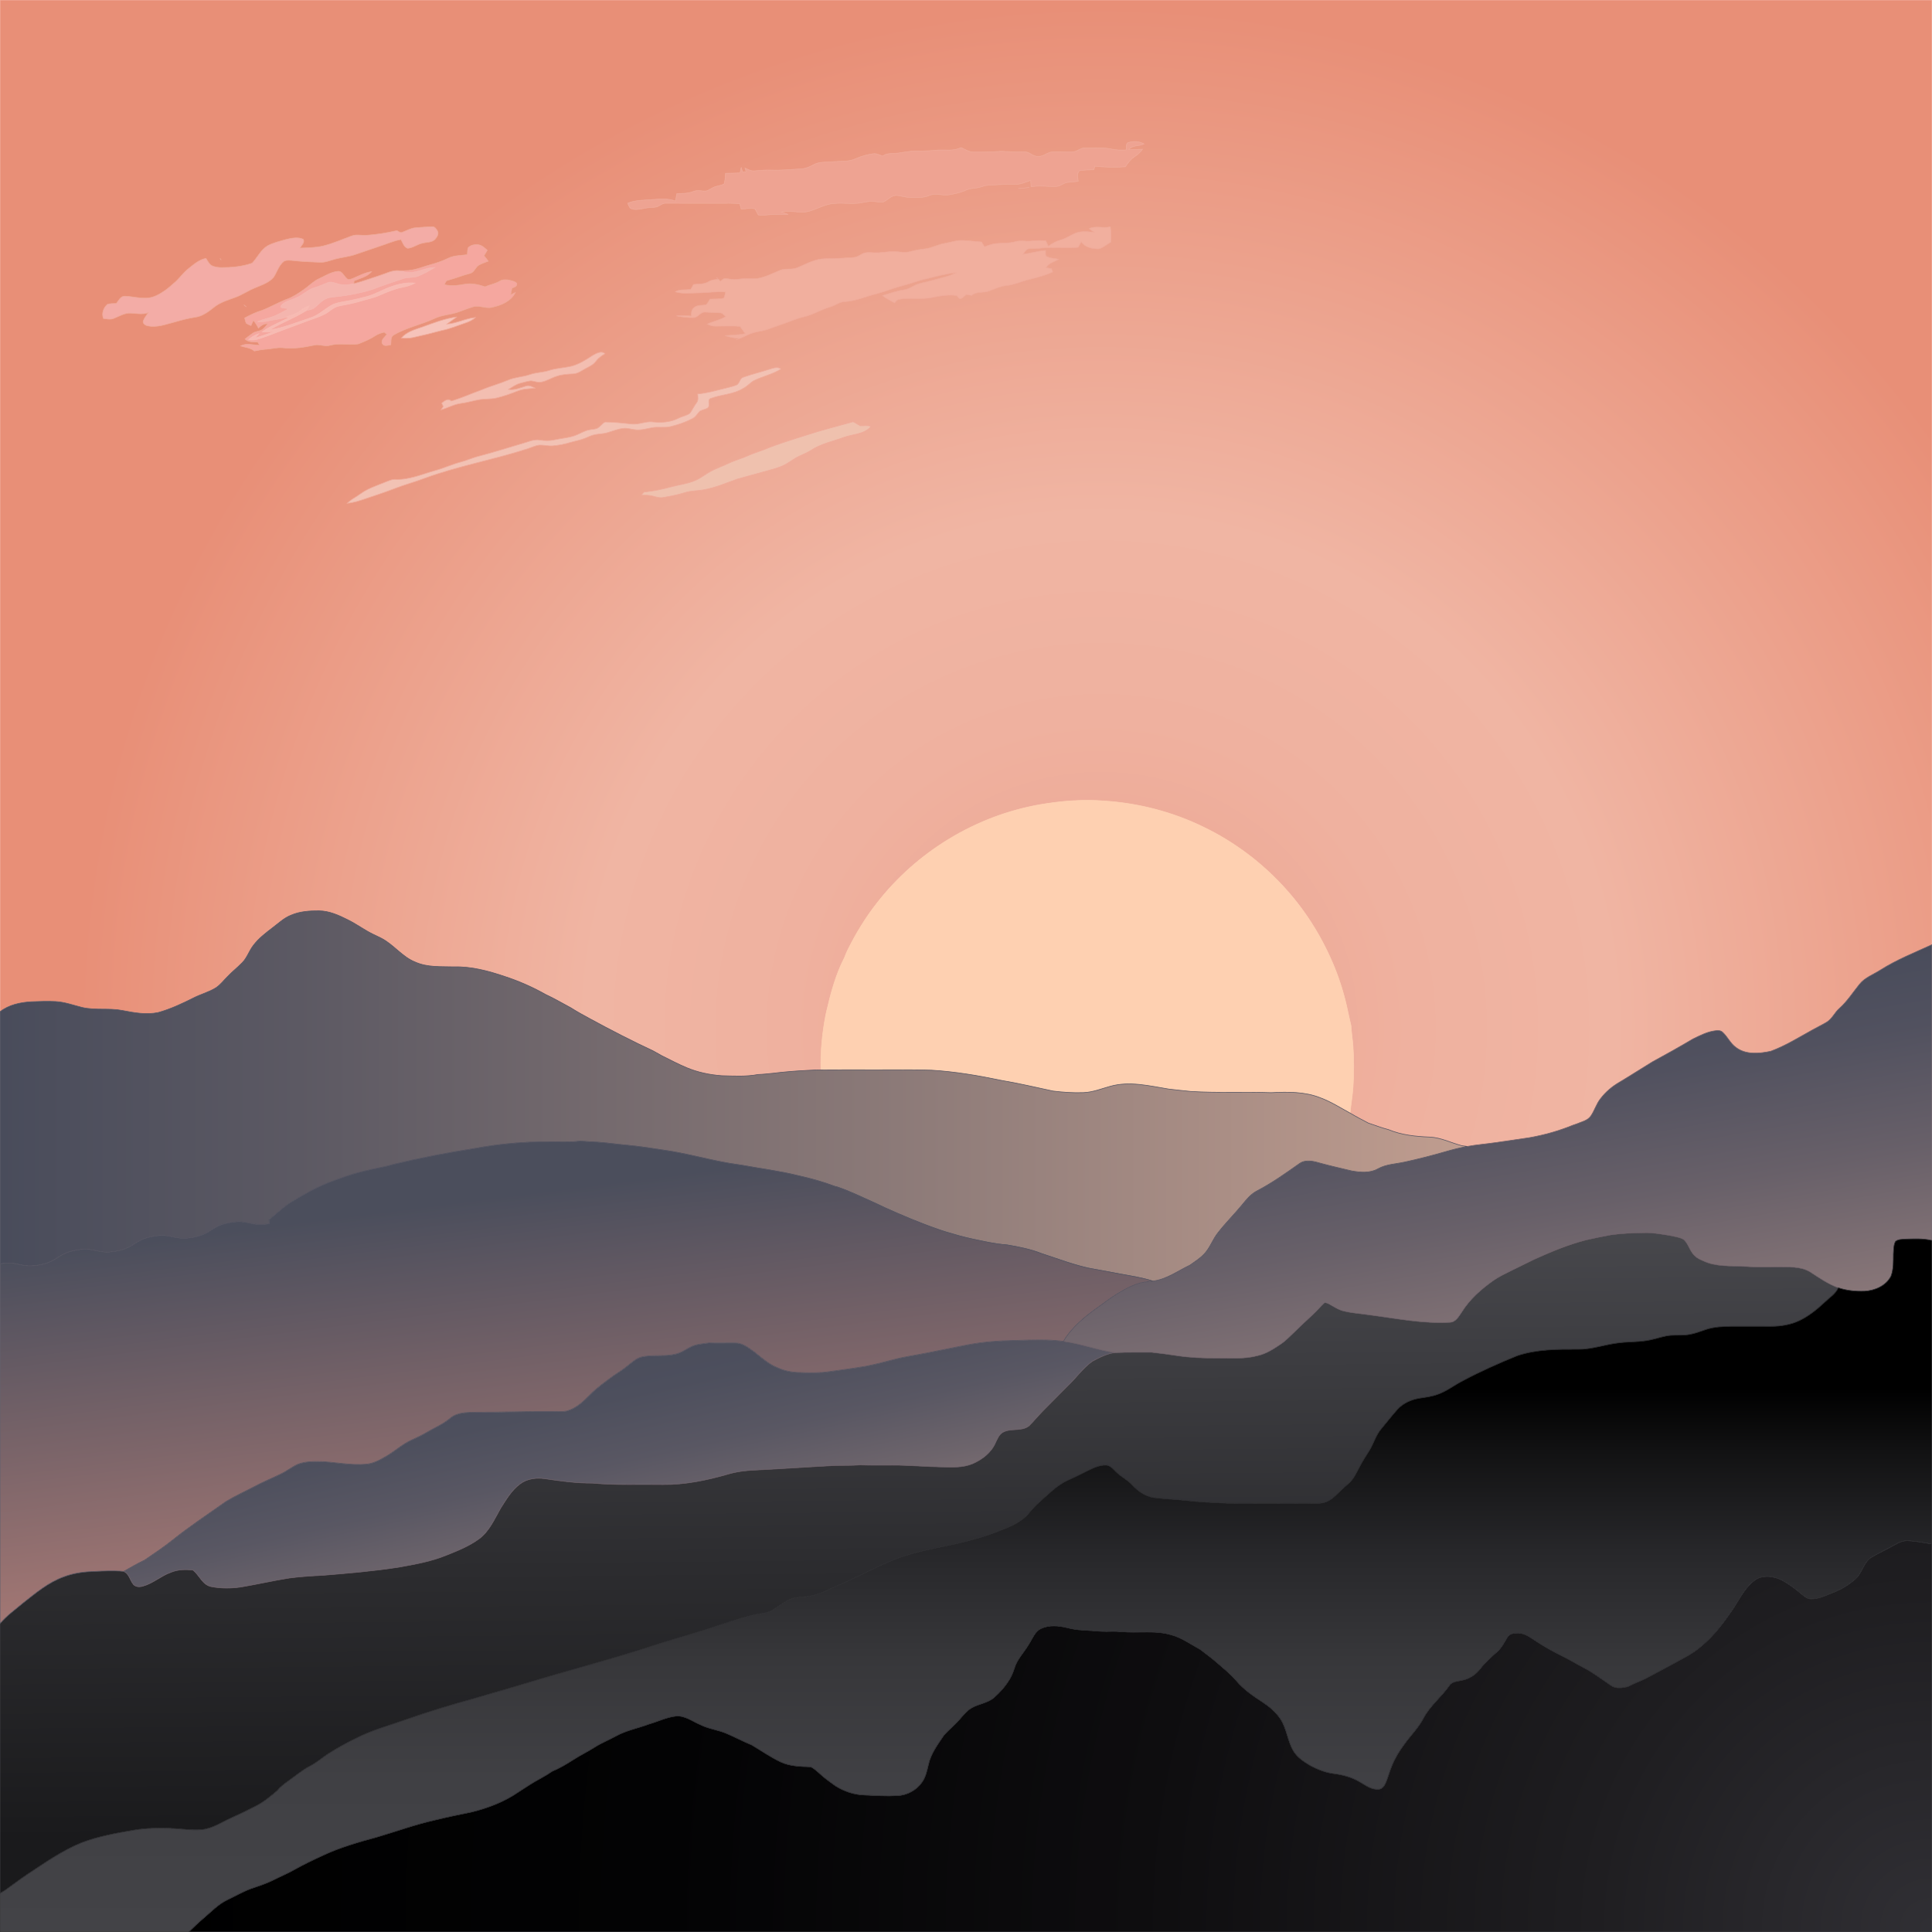 <?xml version="1.0" encoding="utf-8"?>

<!DOCTYPE svg PUBLIC "-//W3C//DTD SVG 1.1//EN" "http://www.w3.org/Graphics/SVG/1.1/DTD/svg11.dtd">
<svg version="1.1" id="Layer_1" xmlns="http://www.w3.org/2000/svg" xmlns:xlink="http://www.w3.org/1999/xlink" x="0px" y="0px"
	 viewBox="479.953 -0.047 1600.094 1600.094" enable-background="new 479.953 -0.047 1600.094 1600.094"
	 xml:space="preserve">
<g>
	<path fill="#EEA392" stroke="#EEA392" stroke-width="0.5" d="M1413.958,118.15c4.367-1.458,9.45-1.333,13.492,1.033
		c-4.125,2.05-9.725,0.717-12.758,4.733c3.842-0.033,7.675-0.25,11.525-0.4c-1.733,2.508-4.042,4.5-6.567,6.158
		c-3.225,2.133-5.617,5.217-7.7,8.425c-8.417,0.542-16.883,0.408-25.275-0.492c-0.267,0.958-0.533,1.908-0.775,2.875
		c-3.992,0.325-8.066,0.025-11.975,0.933c-2.408,2.225-1.183,5.858-0.992,8.692c-2.925,0.417-5.883,0.55-8.8,0.892
		c-3.467,0.367-6.075,3.367-9.625,3.367c-6.875,0.225-13.808-0.942-20.633,0.267c-0.1-1.8-0.183-3.592-0.267-5.383
		c-4.375,1.633-8.8,3.642-13.592,3.342c-6.975-0.342-13.925,0.458-20.892,0.7c-2.558,0.075-4.992,0.858-7.4,1.617
		c-3.658,1.192-7.683,0.667-11.208,2.308c-4.717,2.175-9.825,3.317-14.933,4.092
		c-5.208,0.842-10.617-1.758-15.658,0.4c-5.225,2.35-11.058,1.792-16.625,1.692c-3.908-0.025-7.625-1.517-11.517-1.617
		c-4.1,0.308-6.75,3.958-10.367,5.458c-2.975,0.433-5.95-0.425-8.925-0.5c-4.225-0.275-8.267,1.292-12.45,1.567
		c-8.642,0.683-17.6-1.325-26,1.508c-7.092,2.108-13.792,6.492-21.458,5.817
		c-5.167-0.45-10.358-1.017-15.517-0.208c1.875,0.742,3.767,1.442,5.667,2.158c-5.792-0.05-11.608-0.317-17.367,0.35
		c-2.442,0.175-4.967,0.667-7.35-0.025c-1.108-1.608-1.758-3.475-2.875-5.058c-3.733-0.775-7.55,0.067-11.292,0.317
		c-0.4-1.508-0.792-3.008-1.175-4.508c-5.325-0.492-10.675-0.408-16.008-0.325c-15.025-0.025-30.058,0.058-45.083-0.075
		c-3.458-0.3-5.725,3.033-9.033,3.258c-3.292,0.3-6.608,0.375-9.825,1.133c-3.483,0.667-7.392,1.5-10.675-0.233
		c-1.042-1.192-1.525-2.725-2.208-4.117c5.892-2.642,12.433-2.442,18.725-2.983c6.933-0.342,14.15-1.467,20.8,1.15
		c0.392-2.067,0.8-4.117,1.192-6.175c4.617-0.15,9.375-0.008,13.733-1.8c3.4-1.425,7.05-0.117,10.567-0.392
		c2.775-0.75,4.958-2.875,7.75-3.633c2.317-0.825,4.967-0.875,7.075-2.242c0.875-2.825,0.867-5.825,1.183-8.742
		c4.008-0.133,8.025-0.25,12.042-0.3c0.3-1.533,0.617-3.067,0.933-4.592c0.342,1.225,0.692,2.458,1.042,3.692
		c0.992-0.042,1.992-0.083,3-0.125c-0.3-1.008-0.592-2.017-0.883-3.025c2.442,1.192,4.983,2.558,7.8,2.3
		c4.508-0.267,9.008-0.85,13.533-0.633c8.35,0.358,16.667-0.525,24.992-0.992c3.758-0.158,7.25-1.675,10.508-3.442
		c4.908-2.767,10.725-1.883,16.108-2.45c6.275-0.675,12.925,0.25,18.792-2.55c4.583-2.042,9.458-3.4,14.433-4.083
		c2.767-0.4,5.292,1.075,7.792,2.017c2.25-1.825,5.133-2.217,7.942-2.208c7.092-0.083,13.975-2.4,21.1-2.125
		c5.292,0.183,10.575-0.175,15.842-0.65c6.675-0.592,13.808,1.1,20.025-2.15c3.458,1.533,6.792,3.9,10.742,3.758
		c6.575-0.033,13.158,0.05,19.708-0.5c5.958-0.508,11.883,0.675,17.842,0.367c2.767,0.033,5.792-0.492,8.308,0.975
		c2.317,1.333,4.717,2.908,7.533,2.658c4.3,0.333,7.408-3.483,11.592-3.65c5.325-0.325,10.65,0.342,15.983,0.117
		c4.2,0.067,7.275-3.783,11.525-3.492c7.175,0.142,14.458-0.517,21.533,1.033c3.95,0.85,8.008,0.908,12.025,0.667
		C1412.992,122.175,1412.308,119.508,1413.958,118.15z"/>
	<path fill="#F3ACA6" stroke="#F3ACA6" stroke-width="0.5" d="M824.258,188.55c4.642-0.3,9.3-0.808,13.958-0.775
		c1.992-0.067,3.125,1.933,4.017,3.417c1.375,2.317-0.3,4.958-1.808,6.742c-2.567,2.908-6.817,2.45-10.25,3.342
		c-4.425,0.733-8.075,3.983-12.583,4.308c-3.15-0.967-4.05-4.758-5.608-7.3c-6.033,1.075-11.633,3.675-17.45,5.508
		c-6.567,2.342-13.225,4.375-19.783,6.733c-5.758,2.075-11.925,2.475-17.783,4.142
		c-3.942,1.05-7.833,2.742-11.992,2.533c-7.425-0.392-14.867-0.558-22.25-1.458c-2.467-0.15-5.15-0.642-7.467,0.475
		c-4.35,3.267-5.817,8.767-8.575,13.2c-3.842,4.608-9.825,6.475-15.15,8.767c-5.825,2.25-10.95,5.958-16.833,8.058
		c-5.942,2.208-12.225,3.992-17.283,7.983c-4.625,3.642-9.483,7.517-15.5,8.392c-5.55,0.825-10.983,2.175-16.358,3.775
		c-7.725,1.85-15.608,5.308-23.683,3.292c-1.825-0.333-4.175-2.308-3.117-4.292c0.958-2.367,2.533-4.408,4.017-6.458
		c-4.758,1.65-9.725,0.617-14.583,0.342c-5.192-0.292-9.633,2.708-14.292,4.467
		c-2.675,1.067-5.567,0.317-8.292-0.042c-1.642-4.125,0.033-8.833,3.258-11.65c2.358-0.842,4.925-0.617,7.383-0.758
		c1.983-2.3,3.533-6.125,7.075-6.025c5.883,0.133,11.642,1.833,17.55,1.575c5.975-0.017,11.283-3.192,16.042-6.483
		c2.742-1.992,5.25-4.267,7.8-6.492c4.017-3.492,6.992-8.017,11.192-11.308c4.45-3.492,8.833-7.55,14.608-8.625
		c1.325,2,2.408,4.308,4.375,5.775c2.525,1.5,5.567,1.708,8.433,1.833c8.583,0.008,17.325-0.775,25.45-3.642
		c4.475-4.625,7.15-11.125,12.95-14.458c4.692-2.475,9.917-3.708,14.992-5.133c4.658-1.1,9.858-2.325,14.417-0.208
		c1.408,2.742-1.608,5.058-2.767,7.308c6.492-0.258,13.075-0.275,19.425-1.808c8.075-2,15.675-5.433,23.475-8.242
		c3.833-1.483,7.933-0.317,11.9-0.533c8.6-0.55,17.125-1.967,25.525-3.883c1.383,0.7,2.817,2.2,4.475,1.35
		C816.842,190.992,820.275,188.808,824.258,188.55z"/>
	<path fill="#F1AF9E" stroke="#F1AF9E" stroke-width="0.5" d="M1382.108,189.358c5.483-2.792,11.692,0.067,17.425-1.575
		c0.525,4.208,0.609,8.458,0.308,12.692c-3.3,1.867-6.242,4.617-9.975,5.542c-5.317,0.017-11.283-1.2-14.442-5.917
		c-0.867,1.55-1.725,3.1-2.575,4.658c-11.15,0.858-22.383-0.6-33.492,0.967c-2.292,0.242-4.592,0.067-6.883,0.167
		c-2.683,0.025-3.85,2.908-5.333,4.683c6.308-0.783,12.425-2.733,18.792-3.167c0,1.558-0.183,3.175,0.3,4.692
		c3.158,1.892,7.058,1.8,10.583,2.558c-3.7,2.05-8.375,3.067-10.575,7.025c1.467,0.258,2.958,0.5,4.45,0.75
		c0.367,0.908,0.733,1.817,1.117,2.725c-6.217,2.925-12.9,4.592-19.533,6.258c-6.4,1.492-12.425,4.433-19.025,5.075
		c-4.967,0.475-9.442,2.742-14.058,4.417c-4.717,1.875-10.417,0.1-14.508,3.667c-1.508-0.225-3.008-0.458-4.508-0.692
		c-1.417,1.233-2.783,2.575-4.442,3.475c-1.617,0.108-2.333-1.767-3.4-2.65c-6.625-0.833-13.275,0.108-19.758,1.458
		c-9.475,2.225-19.325-0.108-28.825,1.817c-1.192,0.692-2.025,1.825-2.95,2.817c-3.35-1.975-6.9-3.633-9.992-6.008
		c5.842-1.658,11.55-3.883,17.6-4.717c5.017-0.575,8.792-4.417,13.675-5.417c7.342-1.617,14.575-3.7,21.833-5.667
		c2.858-0.775,5.592-1.958,8.217-3.342c-8.117,0.908-16.042,2.883-23.925,4.958
		c-6.867,1.342-13.342,4.083-20.125,5.75c-7.325,1.85-14.308,4.783-21.6,6.742
		c-9.142,2.183-17.867,6.292-27.367,6.717c-4.25,0.258-7.6,3.258-11.608,4.333c-7.492,2.1-14.133,6.45-21.75,8.175
		c-7.292,1.675-14.025,5.017-21.15,7.225c-4.392,1.4-8.608,3.383-13.142,4.342c-2.992,0.658-6.05,1.05-8.95,2.058
		c-3.4,1.167-6.508,3.017-9.858,4.292c-4.133-0.267-8.242-0.975-12.158-2.317c5.567-0.467,11.2-0.475,16.692-1.667
		c-1.508-1.983-2.975-3.992-4.4-6.033c-6.775-0.567-13.567-0.092-20.35-0.125c-2.317,0.058-4.525-0.675-6.567-1.717
		c4.908-2.467,10.508-3.267,15.183-6.267c-1.417-1.242-2.708-3.025-4.758-3.092
		c-4.067-0.283-8.142-0.342-12.208-0.542c-4.017-0.508-5.933,4.433-9.775,4.533c-4.725,0.075-9.45-0.508-14.075-1.45
		c4.083-0.475,8.183-0.183,12.267,0.175c-0.008-2.467,0.058-5.325,2.283-6.917c2.75-2.625,6.783-1.567,10.108-2.567
		c1.308-1.308,2.133-3,3.1-4.55c3.833-0.192,7.733,0.083,11.492-0.808c0.767-1.617,1.017-3.417,1.325-5.158
		c-7.792-0.558-15.533,0.742-23.317,0.783c-6.1,0-12.35,1.008-18.275-0.95c3.9-2.3,8.508-1.175,12.742-2.008
		c0.992-1.208,1.617-2.658,2.35-4.025c4.15-0.433,8.642,0.067,12.35-2.208c2.542-1.608,5.558-1.917,8.5-1.975
		c0.433,0.558,0.875,1.125,1.325,1.7c1.05-0.85,2.067-1.808,3.317-2.367c3.75-0.042,7.458,1.35,11.225,0.608
		c5.175-0.883,10.408-0.275,15.617-0.575c6.742-1.008,12.892-4.183,19.125-6.792c4.525-2.042,9.708-0.242,14.275-2.133
		c5.342-2.125,10.392-5.008,15.983-6.492c5.9-1.683,12.083-0.842,18.125-1.325c4.175-0.333,8.375-0.4,12.558-0.742
		c3.467-0.183,6.058-2.8,9.258-3.8c2.875-0.617,5.842-0.175,8.767-0.15c5.392,0.225,10.708-1.183,16.108-0.958
		c4.217,0.117,8.5,1.225,12.675,0.075c4.142-1.133,8.367-1.867,12.633-2.367c5.667-0.642,10.683-3.7,16.317-4.517
		c5.008-0.8,9.883-2.742,15.033-2.408c5.108,0.233,10.192,0.808,15.292,1.25c0.833,1.333,1.675,2.667,2.533,4
		c3.1-1.2,6.258-2.383,9.6-2.675c5.292-0.667,10.742-0.042,15.917-1.583c4.225-1.275,8.633-0.05,12.942-0.508
		c4.083-0.433,8.208-0.625,12.308-0.142c0.667,1.492,1.35,2.983,2.042,4.475c3.217-2.35,6.717-4.325,10.6-5.333
		c5.367-1.425,9.65-5.45,15.167-6.442c4.025-0.675,8.117-0.158,12.158,0.092
		C1384.733,191.283,1383.408,190.325,1382.108,189.358z"/>
	<path fill="#F5A79F" stroke="#F5A79F" stroke-width="0.5" d="M867.725,205.133c1.967-2.15,5.175-2.792,7.983-2.525
		c3.167,0.283,5.558,2.575,7.783,4.617c-0.908,1.483-1.817,2.975-2.717,4.467c1.183,1.508,2.375,3.017,3.567,4.525
		c-2.542,1.025-5.175,1.867-7.6,3.158c-3.167,1.692-3.908,6.308-7.7,7.05c-6.1,1.558-11.917,4.008-18.017,5.583
		c-1.867,0.3-2.333,2.242-3.067,3.675c5.542,1.467,11.275,0.675,16.825-0.325c5.708-1.017,11.492,0.258,16.883,2.125
		c4.125-1.825,8.717-2.483,12.592-4.883c1.908-1.208,4.208-1.017,6.358-0.825c2.483,0.625,5.342,0.9,7.292,2.75
		c0.608,2.583-2.075,3.317-3.958,4.017c-0.45,1.875-0.808,3.758-1.175,5.65c1.308-0.608,2.617-1.208,3.892-1.875
		c-3.6,7.183-11.633,10.458-19.05,12.075c-5.35,1.45-10.683-2.05-15.992-0.317c-4.433,1.217-8.617,3.167-12.992,4.55
		c-6.042,2.017-12.6,2.142-18.417,4.883c-11.225,5.308-23.692,7.625-34.442,13.992
		c-2.583,1.725-1.817,5.308-2.15,7.967c-2.35,0.417-5.692,1.742-7.108-1.033c-1.2-3.058,2.233-5.392,3.9-7.525
		c-0.725-0.625-1.45-1.25-2.167-1.867c-2.5,0.633-5.025,1.325-7.192,2.775c-4.483,2.958-9.458,5.1-14.467,6.975
		c-7.7,1.092-15.625-0.967-23.25,1.125c-4.4,1.375-8.817-1.242-13.225-0.092c-8.425,1.775-17.1,3.192-25.717,2.175
		c-4.567-0.525-9.033,0.808-13.55,1.133c-3.45,0.25-6.867,0.783-10.233,1.533c-3.158-2.75-7.483-2.975-11.317-4.158
		c4.858-2.783,10.492-0.592,15.708-0.633c-0.525-0.867-1.042-1.725-1.558-2.583c-3.633-0.108-7.725,0.208-10.533-2.55
		c2.125-1.583,4.158-3.3,6.358-4.792c2.183-1.517,4.992-1.508,7.333-2.683c2.117-1.308,3.617-3.35,5.167-5.242
		c-3.117-0.233-5.642,1.592-7.792,3.617c-1.158-2.283-2.517-4.475-4.167-6.425c-0.667,1.458-1.408,2.892-2,4.392
		c-1.325-0.575-2.708-1.083-3.875-1.942c-0.692-1.358-0.983-2.875-1.342-4.342c4.633-2.467,9.333-4.858,14.408-6.292
		c7.067-2.742,13.617-6.658,20.733-9.308c5.233-1.858,9.783-5.092,14.3-8.233c4.092-2.842,7.525-6.65,12.142-8.708
		c5.058-2.283,9.892-5.583,15.55-6.092c3.65-0.425,4.917,3.9,7.317,5.817c1.3,1.842,3.508,0.583,5.175,0.058
		c5.05-2.142,9.942-4.883,15.467-5.617c-3.775,4.3-9.558,5.425-14.558,7.667c-0.017,0.758-0.025,1.517-0.033,2.275
		c-4.342,1-8.967,1.517-13.292,0.142c-2.708-0.608-5.55-2.192-8.317-1.033c-3.617,1.458-7.175,3.092-10.942,4.15
		c-5.775,1.658-9.892,6.45-15.475,8.517c-4.192,2.058-9.567,2.7-12.467,6.692c0.025,0.317,0.075,0.942,0.1,1.25
		c2.108,0.542,4.292,0.75,6.458,1c-5.558,2.975-11.067,6.267-17.225,7.875c-3.017,0.8-6.008,1.725-8.833,3.05
		c2.867,0.033,5.758-0.133,8.575-0.75c5.017-1.117,10.2-1.433,15.1-3.05c1.083-0.108,2.167-0.208,3.25-0.283
		c-7.533,4.3-15.833,7.25-22.908,12.342c3.458,0.125,6.925-0.042,10.367-0.375c-5.408,2.058-10.883,3.95-16.425,5.658
		c1.092-1.258,2.175-2.508,3.242-3.783c-3.083,1.1-5.975,2.7-8.392,4.942c5.858,1.25,11.325-1.825,16.742-3.525
		c10.825-4.267,21.792-8.167,32.675-12.283c4.608-1.75,9.392-3.133,13.767-5.442c3.808-1.967,6.767-5.5,11.067-6.467
		c5.242-1.225,10.608-1.883,15.767-3.442c6.35-1.942,12.95-3.175,19.042-5.883c5.817-2.558,11.733-5.033,18-6.25
		c3.708-0.7,7.367-1.75,10.692-3.575c-7.092-0.717-14.167,0.933-20.775,3.383c-6.625,2.467-12.742,6.208-19.625,7.967
		c-6.317,1.633-12.667,3.158-19.108,4.167c-3.925,0.617-7.883,1.6-11.233,3.825c-5.267,3.408-10.067,7.775-16.2,9.617
		c-11.083,3.55-21.908,8.3-33.508,9.933c9.7-6.117,20.658-9.933,30.367-16.05c2.542-0.7,5.408-0.942,7.408-2.867
		c3.692-3.275,7.3-7.367,12.475-8.1c11.658-1.167,23.35-2.992,34.55-6.525c8.583-3.258,17.267-6.225,25.992-9.083
		c4.117-1.333,8.633-0.483,12.667-2.175c4.65-1.933,9.05-4.442,13.383-6.992c-7.242,0.058-13.717,4.033-20.925,4.233
		c-2.925,0.133-5.717-0.858-8.5-1.6c2.55,0.058,5.117,0.058,7.675-0.15c6.367-0.475,12.233-3.208,18.358-4.8
		c5.058-1.317,9.967-3.125,14.683-5.375c4.867-2.433,10.433-2.033,15.667-2.933
		C867.158,208.933,867.058,206.95,867.725,205.133z"/>
	<path fill="#F4B5AE" stroke="#F4B5AE" stroke-width="0.5" d="M819.133,225.7c7.208-0.2,13.683-4.175,20.925-4.233
		c-4.333,2.55-8.733,5.058-13.383,6.992c-4.033,1.692-8.55,0.842-12.667,2.175c-8.725,2.858-17.408,5.825-25.992,9.083
		c-11.2,3.533-22.892,5.358-34.55,6.525c-5.175,0.733-8.783,4.825-12.475,8.1c-2,1.925-4.867,2.167-7.408,2.867
		c0.867-1.283,1.675-2.6,2.483-3.917c-2.633,0.833-5.117,2.083-7.217,3.9c-3.433,2.942-8,3.8-12.067,5.542
		c-4.9,1.617-10.083,1.933-15.1,3.05c-2.817,0.617-5.708,0.783-8.575,0.75c2.825-1.325,5.817-2.25,8.833-3.05
		c6.158-1.608,11.667-4.9,17.225-7.875c-2.167-0.25-4.35-0.458-6.458-1c-0.025-0.308-0.075-0.933-0.1-1.25
		c2.9-3.992,8.275-4.633,12.467-6.692c5.583-2.067,9.7-6.858,15.475-8.517c3.767-1.058,7.325-2.692,10.942-4.15
		c2.767-1.158,5.608,0.425,8.317,1.033c4.325,1.375,8.95,0.858,13.292-0.142c7.142-1.85,14.05-4.483,21.083-6.7
		c5.383-1.65,10.625-4.725,16.45-4.092C813.417,224.842,816.208,225.833,819.133,225.7z"/>
	<path fill="#F7BAB2" stroke="#F7BAB2" stroke-width="0.5" d="M802.892,237.75c6.608-2.45,13.683-4.1,20.775-3.383
		c-3.325,1.825-6.983,2.875-10.692,3.575c-6.267,1.217-12.183,3.692-18,6.25c-6.092,2.708-12.692,3.942-19.042,5.883
		c-5.158,1.558-10.525,2.217-15.767,3.442c-4.3,0.967-7.258,4.5-11.067,6.467c-4.375,2.308-9.158,3.692-13.767,5.442
		c-10.883,4.117-21.85,8.017-32.675,12.283c-5.417,1.7-10.883,4.775-16.742,3.525c2.417-2.242,5.308-3.842,8.392-4.942
		c-1.067,1.275-2.15,2.525-3.242,3.783c5.542-1.708,11.017-3.6,16.425-5.658c-3.442,0.333-6.908,0.5-10.367,0.375
		C704.2,269.7,712.5,266.75,720.033,262.45c-1.083,0.075-2.167,0.175-3.25,0.283c4.067-1.742,8.633-2.6,12.067-5.542
		c2.1-1.817,4.583-3.067,7.217-3.9c-0.808,1.317-1.617,2.633-2.483,3.917c-9.708,6.117-20.667,9.933-30.367,16.05
		c11.6-1.633,22.425-6.383,33.508-9.933c6.133-1.842,10.933-6.208,16.2-9.617c3.35-2.225,7.308-3.208,11.233-3.825
		c6.442-1.008,12.792-2.533,19.108-4.167C790.15,243.958,796.267,240.217,802.892,237.75z"/>
	<path fill="#F6C3BA" stroke="#F6C3BA" stroke-width="0.5" d="M829.975,270.658c9.258-3.342,18.55-7.008,28.383-8.242
		c-2.742,2-5.575,3.875-8.292,5.917c8.183-0.542,15.558-4.742,23.708-5.458c-2.475,2.283-5.583,3.667-8.75,4.717
		c-6.333,2.092-12.492,4.792-19.083,6.042c-7.958,2.167-15.967,4.158-24.042,5.892
		c-3.158,0.675-6.408,0.7-9.617,0.442C816.7,274.667,823.708,272.817,829.975,270.658z"/>
	<path fill="#F3BEB1" stroke="#F3BEB1" stroke-width="0.5" d="M970.908,294.25c2.992-1.625,7.042-4.083,10.15-1.367
		c-2.867,1.692-5.642,3.617-7.642,6.333c-2.058,2.842-5.325,4.283-8.325,5.892c-3.425,1.792-6.667,4.442-10.725,4.483
		c-4.333,0.225-8.733,0.442-12.892,1.825c-4.617,1.342-8.708,4.167-13.475,5.025c-2.983,0.533-5.792-1.1-8.75-1.05
		c-2.7,0.342-5.308,1.192-7.95,1.825c-3.833,0.858-6.983,3.308-10.3,5.267c5.117,0.858,9.892-1.375,14.667-2.8
		c2.75-0.933,5.358,0.742,7.775,1.833c-4.958,0.35-10.058,0.375-14.742,2.275c-5.758,2.275-11.625,4.358-17.658,5.783
		c-4.45,1.05-9.067,0.583-13.558,1.3c-5.167,0.758-10.142,2.467-15.333,3.108c-5.983,0.7-11.258,3.775-16.967,5.417
		c0.625-0.95,1.258-1.883,1.9-2.817c-0.442-0.917-0.883-1.833-1.317-2.733c2.067-1.717,5.475-4.508,7.817-1.742
		c8.433-2.367,16.375-6.083,24.6-9.033c7.392-3.133,15.183-5.167,22.575-8.3c5.7-2.483,12.05-2.542,17.9-4.558
		c5.283-1.892,11.017-1.733,16.325-3.525c5.975-1.875,12.292-2.025,18.358-3.475
		C959.775,301.533,965.383,297.817,970.908,294.25z"/>
	<path fill="#F2C2B4" stroke="#F2C2B4" stroke-width="0.5" d="M1116.75,305.892c3.267-0.942,7.008-2.542,10.158-0.383
		c-7.133,4.575-15.658,6.183-23.158,10c-2.825,1.867-5.075,4.508-8.125,6.042c-8.05,5.117-17.958,5.033-26.708,8.283
		c-3.842,0.9-0.2,5.908-2.75,7.95c-1.992,1.333-4.5,1.525-6.567,2.717c-2.108,2.058-3.475,4.95-6.292,6.217
		c-5.792,3.017-12.05,5.158-18.4,6.617c-4.917,1.133-9.983-0.108-14.908,0.85c-4.417,0.775-8.817,2.175-13.35,1.725
		c-3.458-0.25-6.825-1.533-10.308-1.2c-4.533,0.5-8.783,2.217-13.108,3.525c-3.292,1.017-6.758,1.025-10.125,1.608
		c-3.025,0.508-5.767,1.925-8.575,3.067c-3.767,1.558-7.808,2.208-11.7,3.342c-5,1.442-10.108,2.633-15.317,2.95
		c-3.608,0.242-7.15-0.758-10.75-0.617c-3.533,0.383-6.733,2.075-10.1,3.1c-28.225,9.142-57.633,14.267-85.508,24.55
		c-7.975,3.017-16.225,5.2-24.175,8.275c-7.75,2.992-15.633,5.592-23.5,8.225C778.25,414.467,773,416.375,767.45,416.775
		c1.917-1.817,4.058-3.367,6.325-4.708c3.625-2.175,6.883-4.933,10.708-6.775c4.958-2.433,10.183-4.233,15.283-6.333
		c2.242-0.85,4.492-1.942,6.942-1.992c11.492,0.692,22.283-4.1,33.117-7.167c7.458-1.975,14.467-5.308,21.933-7.267
		c4.483-1.167,8.708-3.1,13.167-4.358c12.6-3.208,24.975-7.233,37.458-10.883c4.842-1.292,9.633-3.783,14.775-2.875
		c4.008,0.592,8.1,0.7,12.075-0.208c6.333-1.425,13-1.642,18.983-4.358c3.133-1.325,6.092-3.175,9.475-3.842
		c2.125-0.458,4.333-0.483,6.425-1.125c2.792-1.15,4.292-4.175,7.025-5.4c7.525-0.008,15.033,0.958,22.517,1.675
		c5.742,0.475,11.192-2.483,16.933-1.767c7.208,0.85,14.858,0.217,21.392-3.15c3.042-1.567,6.683-1.975,9.408-4.117
		c2.033-2.725,3.333-5.933,5.458-8.608c1.742-2.05,1-4.867,0.933-7.3c7.35-0.542,14.417-2.692,21.55-4.392
		c3.475-0.975,7.075-1.592,10.433-2.95c2.992-1.158,2.608-5.742,5.925-6.533
		C1102.575,309.783,1109.783,308.225,1116.75,305.892z"/>
	<path fill="#EFC1AE" stroke="#EFC1AE" stroke-width="0.5" d="M1146.558,360.708c13.133-4.35,26.575-7.667,39.875-11.433
		c2.125,0.808,3.917,2.242,5.917,3.292c3.008,0.192,6.083-0.525,9.042,0.483
		c-5.583,6.742-14.95,6.367-22.542,9.133c-9.242,3.375-19.167,5.333-27.45,10.875
		c-4.217,2.658-9.05,4.108-13.275,6.742c-2.75,1.692-5.342,3.625-8.217,5.1c-4.675,2.458-9.858,3.65-14.9,5.108
		c-8.042,2.292-16.15,4.317-24.175,6.65c-9.2,3.175-18.192,7.208-27.842,8.883c-5.258,1-10.733,0.725-15.867,2.392
		c-5.775,1.883-11.767,2.942-17.725,3.992c-3.108,0.625-6.142-0.475-9.117-1.2c-3.008-0.767-6.133-0.725-9.208-0.658
		c0.758-0.858,1.517-1.708,2.275-2.558c7.8-0.842,15.5-2.383,23.05-4.5c6.567-1.708,13.433-2.483,19.683-5.267
		c4.667-2.017,8.567-5.383,13.058-7.717c4.675-2.458,9.7-4.15,14.458-6.442c5.208-2.525,10.875-3.917,16.125-6.35
		c4.133-1.892,8.517-3.15,12.758-4.775C1123.583,367.842,1135.1,364.333,1146.558,360.708z"/>
	
		<radialGradient id="SVGID_1_" cx="1094.833" cy="578.175" r="1017.261" gradientTransform="matrix(0.833 0 0 -0.833 480 1333.333)" gradientUnits="userSpaceOnUse">
		<stop  offset="0" style="stop-color:#EC9F8A"/>
		<stop  offset="0.097" style="stop-color:#EDA793"/>
		<stop  offset="0.302" style="stop-color:#EFB19F"/>
		<stop  offset="0.502" style="stop-color:#F0B5A3"/>
		<stop  offset="1" style="stop-color:#E88F77"/>
	</radialGradient>
	<path fill="url(#SVGID_1_)" stroke="#EFA998" stroke-width="0.5" d="M1761.183,0h-401.4H480v50.683v82.833v36.425v62.142
		V271.65v102.233V546.65v106.675v184.508c7.3-5.758,16.767-7.7,25.85-8.25c6.683-0.217,13.375-0.542,20.058-0.175
		c7.642,0.383,14.883,3.092,22.25,4.925c10.933,2.5,22.3,0.317,33.275,2.508c9.708,1.883,19.792,3.75,29.625,1.65
		c10.258-2.875,19.942-7.442,29.442-12.208c5.992-3.025,12.617-4.717,18.333-8.3c3.8-2.517,6.492-6.283,9.742-9.4
		c3.775-4.025,8.158-7.417,12.008-11.367c4.025-4.058,5.65-9.742,9.117-14.2c4.392-5.875,10.275-10.342,16.05-14.75
		c4.967-3.708,9.533-8.175,15.417-10.433c7.258-3.083,15.258-3.608,23.05-3.533c8.508,0.075,16.433,3.725,23.9,7.475
		c7.167,3.517,13.55,8.4,20.742,11.867c2.233,1.1,4.508,2.117,6.725,3.267c10.417,5.267,17.425,15.617,28.442,19.892
		c9.975,4.458,21.158,3.558,31.808,3.892c14.45-0.425,28.592,3.392,42.175,7.983c11.75,3.858,23.142,8.85,33.908,14.95
		c7.125,3.283,13.875,7.3,20.8,10.983c5.1,3.25,10.408,6.158,15.725,9.042c17.317,9.417,34.842,18.442,52.7,26.792
		c2.292,1.217,4.508,2.575,6.8,3.808c6.783,3.383,13.508,6.933,20.5,9.883c9.292,3.933,19.275,6,29.317,6.733
		c10.017,0.217,20.142,0.9,30.05-1.017c4.008-0.092,7.992-0.608,11.983-0.967
		c9.408-1.175,18.867-1.933,28.333-2.408c3.908-0.233,7.808-0.425,11.725-0.417
		c-0.408-15.358,1.125-30.717,4.05-45.783v-0c0.2-0.958,0.417-1.908,0.65-2.842
		c3.542-15.217,7.65-30.508,14.842-44.458c0.833-2.242,1.75-4.45,2.817-6.592
		c6.775-13.542,14.675-26.558,24.05-38.467c32.992-42.517,82.008-72.325,135.067-81.575
		c17.692-3.033,35.758-4.458,53.692-2.992c28.067,1.892,55.8,9.033,81.125,21.333
		c26.292,12.6,49.992,30.533,69.325,52.35c16.958,18.933,30.308,40.95,39.867,64.458
		c4.65,11.575,8.258,23.567,10.817,35.775c0.833,4.059,1.808,8.083,2.7,12.133c0.283,5.575,1.242,11.083,1.65,16.65
		c0.808,11.283,0.775,22.625,0.075,33.925c-0.475,7.308-1.792,14.525-2.517,21.808
		c4.917,2.967,10.033,5.592,15.117,8.283c5.55,1.817,10.992,3.983,16.667,5.417
		c10.85,4.558,22.717,5.742,34.367,6.2c9.283,0.45,17.658,4.858,26.5,7.15c1.467,0.233,2.95,0.433,4.467,0.583
		c7.55-1.392,15.208-1.958,22.8-3.067c9.517-1.325,19.025-2.742,28.525-4.15c12.35-2.183,24.475-5.592,36.092-10.325
		c0.958-0.342,1.942-0.675,2.933-1.017c4.142-1.825,9.258-2.675,11.983-6.667c3.133-4.567,4.583-10.092,8.1-14.433
		c4.217-5.508,9.592-10.067,15.608-13.525c9.183-5.475,18.142-11.325,27.283-16.867
		c11.325-6.133,22.558-12.442,33.65-19.008c6.033-2.908,12.142-6.117,18.917-6.817c1.975-0.3,4.183-0.1,5.683,1.392
		c4.058,3.767,6.3,9.183,10.9,12.45c8.15,6.3,19.4,5.225,28.875,3.183c12.233-4.475,23.292-11.5,34.667-17.733
		c3.741-2.108,7.625-3.958,11.325-6.15c4.775-2.683,6.8-8.15,10.858-11.633
		c6.475-5.808,11.15-13.183,16.575-19.892c4.5-5.708,11.566-8.067,17.467-11.917
		C2050.825,794.75,2065.633,788.892,2080,782.3V233.975v-38.158v-55.158v-23.167v-45.85v-44.35V0H1761.183z
		 M934.983,306.692c5.975-1.875,12.292-2.025,18.358-3.475c6.433-1.683,12.042-5.4,17.567-8.967
		c2.992-1.625,7.042-4.083,10.15-1.367c-2.867,1.692-5.642,3.617-7.642,6.333c-2.058,2.842-5.325,4.283-8.325,5.892
		c-3.425,1.792-6.667,4.442-10.725,4.483c-4.333,0.225-8.733,0.442-12.892,1.825
		c-4.617,1.342-8.708,4.167-13.475,5.025c-2.983,0.533-5.792-1.1-8.75-1.05c-2.7,0.342-5.308,1.192-7.95,1.825
		c-3.833,0.858-6.983,3.308-10.3,5.267c5.117,0.858,9.892-1.375,14.667-2.8c2.75-0.933,5.358,0.742,7.775,1.833
		c-4.958,0.35-10.058,0.375-14.742,2.275c-5.758,2.275-11.625,4.358-17.658,5.783c-4.45,1.05-9.067,0.583-13.558,1.3
		c-5.167,0.758-10.142,2.467-15.333,3.108c-5.983,0.7-11.258,3.775-16.967,5.417c0.625-0.95,1.258-1.883,1.9-2.817
		c-0.442-0.917-0.883-1.833-1.317-2.733c2.067-1.717,5.475-4.508,7.817-1.742c8.433-2.367,16.375-6.083,24.6-9.033
		c7.392-3.133,15.183-5.167,22.575-8.3c5.7-2.483,12.05-2.542,17.9-4.558
		C923.942,308.325,929.675,308.483,934.983,306.692z M873.775,262.875c-2.475,2.283-5.583,3.667-8.75,4.717
		c-6.333,2.092-12.492,4.792-19.083,6.042c-7.958,2.167-15.967,4.158-24.042,5.892
		c-3.158,0.675-6.408,0.7-9.617,0.442c4.417-5.3,11.425-7.15,17.692-9.308c9.258-3.342,18.55-7.008,28.383-8.242
		c-2.742,2-5.575,3.875-8.292,5.917C858.25,267.792,865.625,263.592,873.775,262.875z M663.183,215.333
		c-0.384-0.445-0.724-0.933-1.037-1.445C662.46,214.4,662.799,214.888,663.183,215.333z M657.417,254.225
		c-4.625,3.642-9.483,7.517-15.5,8.392c-5.55,0.825-10.983,2.175-16.358,3.775
		c-7.725,1.85-15.608,5.308-23.683,3.292c-1.825-0.333-4.175-2.308-3.117-4.292
		c0.958-2.367,2.533-4.408,4.017-6.458c-4.758,1.65-9.725,0.617-14.583,0.342
		c-5.192-0.292-9.633,2.708-14.292,4.467c-2.675,1.067-5.567,0.317-8.292-0.042
		c-1.642-4.125,0.033-8.833,3.258-11.65c2.358-0.842,4.925-0.617,7.383-0.758c1.983-2.3,3.533-6.125,7.075-6.025
		c5.883,0.133,11.642,1.833,17.55,1.575c5.975-0.017,11.283-3.192,16.042-6.483c0,0,0-0,0-0
		c2.742-1.992,5.25-4.267,7.8-6.492c4.017-3.492,6.992-8.017,11.192-11.308c4.45-3.492,8.833-7.55,14.608-8.625
		c1.325,2,2.408,4.308,4.375,5.775c2.525,1.5,5.567,1.708,8.433,1.833c8.583,0.008,17.325-0.775,25.45-3.642
		c4.475-4.625,7.15-11.125,12.95-14.458c4.692-2.475,9.917-3.708,14.992-5.133c4.658-1.1,9.858-2.325,14.417-0.208
		c1.408,2.742-1.608,5.058-2.767,7.308c6.492-0.258,13.075-0.275,19.425-1.808c8.075-2,15.675-5.433,23.475-8.242
		c3.833-1.483,7.933-0.317,11.9-0.533c8.6-0.55,17.125-1.967,25.525-3.883c1.383,0.7,2.817,2.2,4.475,1.35
		c3.675-1.3,7.108-3.483,11.092-3.742c4.642-0.3,9.3-0.808,13.958-0.775c1.992-0.067,3.125,1.933,4.017,3.417
		c1.375,2.317-0.3,4.958-1.808,6.742c-2.567,2.908-6.817,2.45-10.25,3.342c-4.425,0.733-8.075,3.983-12.583,4.308
		c-3.15-0.967-4.05-4.758-5.608-7.3c-6.033,1.075-11.633,3.675-17.45,5.508c-6.567,2.342-13.225,4.375-19.783,6.733
		c-5.758,2.075-11.925,2.475-17.783,4.142c-3.942,1.05-7.833,2.742-11.992,2.533
		c-7.425-0.392-14.867-0.558-22.25-1.458c-2.467-0.15-5.15-0.642-7.467,0.475c-4.35,3.267-5.817,8.767-8.575,13.2
		c-3.842,4.608-9.825,6.475-15.15,8.767c-5.825,2.25-10.95,5.958-16.833,8.058
		C668.758,248.45,662.475,250.233,657.417,254.225z M683.925,254.1L683.925,254.1
		c-0.667-0.55-1.333-1.1-1.992-1.642h0C682.592,253,683.258,253.55,683.925,254.1z M753.342,285.917
		c-4.4,1.375-8.817-1.242-13.225-0.092c-8.425,1.775-17.1,3.192-25.717,2.175c-4.567-0.525-9.033,0.808-13.55,1.133
		c-3.45,0.25-6.867,0.783-10.233,1.533c-3.158-2.75-7.483-2.975-11.317-4.158c4.858-2.783,10.492-0.592,15.708-0.633
		c-0.525-0.867-1.042-1.725-1.558-2.583c-3.633-0.108-7.725,0.208-10.533-2.55c2.125-1.583,4.158-3.3,6.358-4.792
		c2.183-1.517,4.992-1.508,7.333-2.683c2.117-1.308,3.617-3.35,5.167-5.242c-3.117-0.233-5.642,1.592-7.792,3.617
		c-1.158-2.283-2.517-4.475-4.167-6.425c-0.667,1.458-1.408,2.892-2,4.392c-1.325-0.575-2.708-1.083-3.875-1.942
		c-0.692-1.358-0.983-2.875-1.342-4.342c4.633-2.467,9.333-4.858,14.408-6.292
		c7.067-2.742,13.617-6.658,20.733-9.308c5.233-1.858,9.783-5.092,14.3-8.233c4.092-2.842,7.525-6.65,12.142-8.708
		c5.058-2.283,9.892-5.583,15.55-6.092c3.65-0.425,4.917,3.9,7.317,5.817c1.3,1.842,3.508,0.583,5.175,0.058
		c5.05-2.142,9.942-4.883,15.467-5.617c-3.775,4.3-9.558,5.425-14.558,7.667c-0.017,0.758-0.025,1.517-0.033,2.275
		c7.142-1.85,14.05-4.483,21.083-6.7c5.383-1.65,10.625-4.725,16.45-4.092c2.55,0.058,5.117,0.058,7.675-0.15
		c6.367-0.475,12.233-3.208,18.358-4.8c5.058-1.317,9.967-3.125,14.683-5.375c4.867-2.433,10.433-2.033,15.667-2.933
		c0.142-1.908,0.042-3.892,0.708-5.708c1.967-2.15,5.175-2.792,7.983-2.525c3.167,0.283,5.558,2.575,7.783,4.617
		c-0.908,1.483-1.817,2.975-2.717,4.467c1.183,1.508,2.375,3.017,3.567,4.525c-2.542,1.025-5.175,1.867-7.6,3.158
		c-3.167,1.692-3.908,6.308-7.7,7.05c-6.1,1.558-11.917,4.008-18.017,5.583c-1.867,0.3-2.333,2.242-3.067,3.675
		c5.542,1.467,11.275,0.675,16.825-0.325c5.708-1.017,11.492,0.258,16.883,2.125
		c4.125-1.825,8.717-2.483,12.592-4.883c1.908-1.208,4.208-1.017,6.358-0.825c2.483,0.625,5.342,0.9,7.292,2.75
		c0.608,2.583-2.075,3.317-3.958,4.017c-0.45,1.875-0.808,3.758-1.175,5.65c1.308-0.608,2.617-1.208,3.892-1.875
		c-3.6,7.183-11.633,10.458-19.05,12.075c-5.35,1.45-10.683-2.05-15.992-0.317c-4.433,1.217-8.617,3.167-12.992,4.55
		c-6.042,2.017-12.6,2.142-18.417,4.883c-11.225,5.308-23.692,7.625-34.442,13.992
		c-2.583,1.725-1.817,5.308-2.15,7.967c-2.35,0.417-5.692,1.742-7.108-1.033c-1.2-3.058,2.233-5.392,3.9-7.525
		c-0.725-0.625-1.45-1.25-2.167-1.867c-2.5,0.633-5.025,1.325-7.192,2.775c-4.483,2.958-9.458,5.1-14.467,6.975
		C768.892,285.883,760.967,283.825,753.342,285.917z M1006.65,355.908c-3.458-0.25-6.825-1.533-10.308-1.2
		c-4.533,0.5-8.783,2.217-13.108,3.525c-3.292,1.017-6.758,1.025-10.125,1.608
		c-3.025,0.508-5.767,1.925-8.575,3.067c-3.767,1.558-7.808,2.208-11.7,3.342c-5,1.442-10.108,2.633-15.317,2.95
		c-3.608,0.242-7.15-0.758-10.75-0.617c-3.533,0.383-6.733,2.075-10.1,3.1c-28.225,9.142-57.633,14.267-85.508,24.55
		c-7.975,3.017-16.225,5.2-24.175,8.275c-7.75,2.992-15.633,5.592-23.5,8.225C778.25,414.467,773,416.375,767.45,416.775
		c1.917-1.817,4.058-3.367,6.325-4.708c3.625-2.175,6.883-4.933,10.708-6.775c4.958-2.433,10.183-4.233,15.283-6.333
		c2.242-0.85,4.492-1.942,6.942-1.992c11.492,0.692,22.283-4.1,33.117-7.167c7.458-1.975,14.467-5.308,21.933-7.267
		c4.483-1.167,8.708-3.1,13.167-4.358c12.6-3.208,24.975-7.233,37.458-10.883c4.842-1.292,9.633-3.783,14.775-2.875
		c4.008,0.592,8.1,0.7,12.075-0.208c6.333-1.425,13-1.642,18.983-4.358c3.133-1.325,6.092-3.175,9.475-3.842
		c2.125-0.458,4.333-0.483,6.425-1.125c2.792-1.15,4.292-4.175,7.025-5.4c7.525-0.008,15.033,0.958,22.517,1.675
		c5.742,0.475,11.192-2.483,16.933-1.767c7.208,0.85,14.858,0.217,21.392-3.15c3.042-1.567,6.683-1.975,9.408-4.117
		c2.033-2.725,3.333-5.933,5.458-8.608c1.742-2.05,1-4.867,0.933-7.3c7.35-0.542,14.417-2.692,21.55-4.392
		c3.475-0.975,7.075-1.592,10.433-2.95c2.992-1.158,2.608-5.742,5.925-6.533c6.883-2.558,14.092-4.117,21.058-6.45
		c3.267-0.942,7.008-2.542,10.158-0.383c-7.133,4.575-15.658,6.183-23.158,10c-2.825,1.867-5.075,4.508-8.125,6.042
		c-8.05,5.117-17.958,5.033-26.708,8.283c-3.842,0.9-0.2,5.908-2.75,7.95c-1.992,1.333-4.5,1.525-6.567,2.717
		c-2.108,2.058-3.475,4.95-6.292,6.217c-5.792,3.017-12.05,5.158-18.4,6.617c-4.917,1.133-9.983-0.108-14.908,0.85
		C1015.583,354.958,1011.183,356.358,1006.65,355.908z M1178.85,362.183c-9.242,3.375-19.167,5.333-27.45,10.875
		c-4.217,2.658-9.05,4.108-13.275,6.742c-2.75,1.692-5.342,3.625-8.217,5.1c-4.675,2.458-9.858,3.65-14.9,5.108
		c-8.042,2.292-16.15,4.317-24.175,6.65c-9.2,3.175-18.192,7.208-27.842,8.883
		c-5.258,1-10.733,0.725-15.867,2.392c-5.775,1.883-11.767,2.942-17.725,3.992
		c-3.108,0.625-6.142-0.475-9.117-1.2c-3.008-0.767-6.133-0.725-9.208-0.658c0.758-0.858,1.517-1.708,2.275-2.558
		c7.8-0.842,15.5-2.383,23.05-4.5c6.567-1.708,13.433-2.483,19.683-5.267c4.667-2.017,8.567-5.383,13.058-7.717
		c4.675-2.458,9.7-4.15,14.459-6.442c5.208-2.525,10.875-3.917,16.125-6.35c4.133-1.892,8.517-3.15,12.758-4.775
		c11.1-4.617,22.617-8.125,34.075-11.75c13.133-4.35,26.575-7.667,39.875-11.433
		c2.125,0.808,3.917,2.242,5.917,3.292c3.008,0.192,6.083-0.525,9.042,0.483
		C1195.808,359.792,1186.442,359.417,1178.85,362.183z M1399.842,200.475c-3.3,1.867-6.242,4.617-9.975,5.542
		c-5.317,0.017-11.283-1.2-14.442-5.917c-0.867,1.55-1.725,3.1-2.575,4.658c-11.15,0.858-22.383-0.6-33.492,0.967
		c-2.292,0.242-4.592,0.067-6.883,0.167c-2.683,0.025-3.85,2.908-5.333,4.683
		c6.308-0.783,12.425-2.733,18.792-3.167c0,1.558-0.183,3.175,0.3,4.692c3.158,1.892,7.058,1.8,10.583,2.558
		c-3.7,2.05-8.375,3.067-10.575,7.025c1.467,0.258,2.958,0.5,4.45,0.75c0.367,0.908,0.733,1.817,1.117,2.725
		c-6.217,2.925-12.9,4.592-19.533,6.258c-6.4,1.492-12.425,4.433-19.025,5.075
		c-4.967,0.475-9.442,2.742-14.058,4.417c-4.717,1.875-10.417,0.1-14.508,3.667
		c-1.508-0.225-3.008-0.458-4.508-0.692c-1.417,1.233-2.783,2.575-4.442,3.475c-1.617,0.108-2.333-1.767-3.4-2.65
		c-6.625-0.833-13.275,0.108-19.758,1.458c-9.475,2.225-19.325-0.108-28.825,1.817
		c-1.192,0.692-2.025,1.825-2.95,2.817c-3.35-1.975-6.9-3.633-9.992-6.008c5.842-1.658,11.55-3.883,17.6-4.717
		c5.017-0.575,8.792-4.417,13.675-5.417c7.342-1.617,14.575-3.7,21.833-5.667
		c2.858-0.775,5.592-1.958,8.217-3.342c-8.117,0.908-16.042,2.883-23.925,4.958
		c-6.867,1.342-13.342,4.083-20.125,5.75c-7.325,1.85-14.308,4.783-21.6,6.742c-9.142,2.183-17.867,6.292-27.367,6.717
		c-4.25,0.258-7.6,3.258-11.608,4.333c-7.492,2.1-14.133,6.45-21.75,8.175c-7.292,1.675-14.025,5.017-21.15,7.225
		c-4.392,1.4-8.608,3.383-13.142,4.342c-2.992,0.658-6.05,1.05-8.95,2.058c-3.4,1.167-6.508,3.017-9.858,4.292
		c-1.132,0.513-2.294,0.918-3.476,1.254c1.181-0.336,2.344-0.741,3.476-1.254
		c-4.133-0.267-8.242-0.975-12.158-2.317c5.567-0.467,11.2-0.475,16.692-1.667c-1.508-1.983-2.975-3.992-4.4-6.033
		c-6.775-0.567-13.567-0.092-20.35-0.125c-2.317,0.058-4.525-0.675-6.567-1.717
		c4.908-2.467,10.508-3.267,15.183-6.267c-1.417-1.242-2.708-3.025-4.758-3.092
		c-4.067-0.283-8.142-0.342-12.209-0.542c-4.016-0.508-5.933,4.433-9.775,4.533
		c-4.725,0.075-9.45-0.508-14.075-1.45c4.083-0.475,8.183-0.183,12.267,0.175c-0.008-2.467,0.058-5.325,2.283-6.917
		c2.75-2.625,6.783-1.567,10.108-2.567c1.308-1.308,2.133-3,3.1-4.55c3.833-0.192,7.733,0.083,11.492-0.808
		c0.767-1.617,1.017-3.417,1.325-5.158c-7.792-0.558-15.533,0.742-23.317,0.783c-6.1,0-12.35,1.008-18.275-0.95
		c3.9-2.3,8.508-1.175,12.742-2.008c0.992-1.208,1.617-2.658,2.35-4.025c4.15-0.433,8.642,0.067,12.35-2.208
		c2.542-1.608,5.558-1.917,8.5-1.975c0.433,0.558,0.875,1.125,1.325,1.7c1.05-0.85,2.067-1.808,3.317-2.367
		c3.75-0.042,7.458,1.35,11.225,0.608c5.175-0.883,10.408-0.275,15.617-0.575c6.742-1.008,12.892-4.183,19.125-6.792
		c4.525-2.042,9.708-0.242,14.275-2.133c5.342-2.125,10.392-5.008,15.983-6.492
		c5.9-1.683,12.083-0.842,18.125-1.325c4.175-0.333,8.375-0.4,12.559-0.742c3.467-0.183,6.058-2.8,9.258-3.8
		c2.875-0.617,5.842-0.175,8.767-0.15c5.392,0.225,10.709-1.183,16.108-0.958c4.217,0.117,8.5,1.225,12.675,0.075
		c4.142-1.133,8.367-1.867,12.633-2.367c5.667-0.642,10.683-3.7,16.317-4.517
		c5.008-0.8,9.883-2.742,15.033-2.408c5.108,0.233,10.192,0.808,15.292,1.25c0.833,1.333,1.675,2.667,2.533,4
		c3.1-1.2,6.258-2.383,9.6-2.675c5.292-0.667,10.742-0.042,15.917-1.583c4.225-1.275,8.633-0.05,12.942-0.508
		c4.083-0.433,8.208-0.625,12.308-0.142c0.667,1.492,1.35,2.983,2.042,4.475c3.217-2.35,6.717-4.325,10.6-5.333
		c5.367-1.425,9.65-5.45,15.167-6.442c4.025-0.675,8.117-0.158,12.158,0.092c-1.333-0.967-2.658-1.925-3.958-2.892
		c5.483-2.792,11.692,0.067,17.425-1.575C1400.058,191.992,1400.142,196.242,1399.842,200.475z M1073.224,229.794
		c0.522,0.203,0.968,0.614,1.39,1.028C1074.192,230.407,1073.746,229.997,1073.224,229.794z M1323.291,155.967
		c3.058-0.034,6.114-0.277,9.098-0.957C1329.405,155.69,1326.35,155.934,1323.291,155.967z M1419.65,129.675
		c-3.225,2.133-5.617,5.217-7.7,8.425c-8.417,0.542-16.883,0.408-25.275-0.492c-0.267,0.958-0.533,1.908-0.775,2.875
		c-3.992,0.325-8.066,0.025-11.975,0.933c-2.408,2.225-1.183,5.858-0.992,8.692c-2.925,0.417-5.883,0.55-8.8,0.892
		c-3.467,0.367-6.075,3.367-9.625,3.367c-6.875,0.225-13.808-0.942-20.633,0.267c-0.1-1.8-0.183-3.592-0.267-5.383
		c-4.375,1.633-8.8,3.642-13.592,3.342c-6.975-0.342-13.925,0.458-20.892,0.7
		c-2.558,0.075-4.992,0.858-7.4,1.617c-3.658,1.192-7.684,0.667-11.209,2.308
		c-4.717,2.175-9.825,3.317-14.933,4.092c-5.208,0.842-10.617-1.758-15.658,0.4
		c-5.225,2.35-11.058,1.792-16.625,1.692c-3.908-0.025-7.625-1.517-11.517-1.617c-4.1,0.308-6.75,3.958-10.367,5.458
		c-2.975,0.433-5.95-0.425-8.925-0.5c-4.225-0.275-8.267,1.292-12.45,1.567c-8.642,0.683-17.6-1.325-26,1.508
		c-7.092,2.108-13.791,6.492-21.458,5.817c-5.167-0.45-10.358-1.017-15.517-0.208
		c1.875,0.742,3.767,1.442,5.667,2.158c-5.792-0.05-11.608-0.317-17.367,0.35c-2.442,0.175-4.967,0.667-7.35-0.025
		c-1.108-1.608-1.758-3.475-2.875-5.058c-3.733-0.775-7.55,0.067-11.292,0.317
		c-0.4-1.508-0.792-3.008-1.175-4.508c-5.325-0.492-10.675-0.408-16.008-0.325
		c-15.025-0.025-30.058,0.058-45.083-0.075c-3.458-0.3-5.725,3.033-9.033,3.259
		c-3.292,0.3-6.608,0.375-9.825,1.133c-3.483,0.667-7.392,1.5-10.675-0.233c-1.042-1.192-1.525-2.725-2.208-4.117
		c5.892-2.642,12.433-2.442,18.725-2.983c6.933-0.342,14.15-1.467,20.8,1.15c0.392-2.067,0.8-4.117,1.192-6.175
		c4.617-0.15,9.375-0.008,13.733-1.8c3.4-1.425,7.05-0.117,10.567-0.392c2.775-0.75,4.958-2.875,7.75-3.633
		c2.317-0.825,4.967-0.875,7.075-2.242c0.875-2.825,0.867-5.825,1.183-8.742c4.008-0.133,8.025-0.25,12.042-0.3
		c0.3-1.533,0.617-3.067,0.933-4.592c0.342,1.225,0.692,2.458,1.042,3.692c0.992-0.042,1.992-0.083,3-0.125
		c-0.3-1.008-0.592-2.017-0.883-3.025c2.442,1.192,4.983,2.558,7.8,2.3c4.508-0.267,9.008-0.85,13.533-0.633
		c8.35,0.358,16.667-0.525,24.992-0.992c3.758-0.158,7.25-1.675,10.508-3.442c4.908-2.767,10.725-1.883,16.108-2.45
		c6.275-0.675,12.925,0.25,18.792-2.55c4.583-2.042,9.459-3.4,14.434-4.083c2.767-0.4,5.292,1.075,7.792,2.017
		c2.25-1.825,5.133-2.217,7.942-2.208c7.092-0.083,13.975-2.4,21.1-2.125c5.292,0.183,10.575-0.175,15.842-0.65
		c6.675-0.592,13.808,1.1,20.025-2.15c3.458,1.533,6.792,3.9,10.742,3.758c6.575-0.033,13.158,0.05,19.708-0.5
		c5.958-0.508,11.883,0.675,17.842,0.367c2.767,0.033,5.792-0.492,8.308,0.975
		c2.317,1.333,4.717,2.908,7.533,2.658c4.3,0.333,7.408-3.483,11.592-3.65c5.325-0.325,10.65,0.342,15.983,0.117
		c4.2,0.067,7.275-3.783,11.525-3.492c7.175,0.142,14.458-0.517,21.533,1.033c3.95,0.85,8.008,0.908,12.025,0.667
		c0.333-1.925-0.35-4.592,1.3-5.95c4.367-1.458,9.45-1.333,13.492,1.033c-4.125,2.05-9.725,0.717-12.758,4.733
		c3.842-0.033,7.675-0.25,11.525-0.4C1424.483,126.025,1422.175,128.017,1419.65,129.675z"/>
	<path fill="#FED0B1" stroke="#FED0B1" stroke-width="0.5" d="M1600.5,866.05c-0.408-5.567-1.367-11.075-1.65-16.65
		c-0.892-4.05-1.867-8.075-2.7-12.133c-2.558-12.208-6.167-24.2-10.817-35.775
		c-9.558-23.508-22.908-45.525-39.867-64.458c-19.333-21.817-43.033-39.75-69.325-52.35
		c-25.325-12.3-53.058-19.442-81.125-21.333c-17.933-1.467-36-0.042-53.692,2.992
		c-53.058,9.25-102.075,39.058-135.067,81.575c-9.375,11.908-17.275,24.925-24.05,38.467
		c-1.067,2.142-1.983,4.35-2.817,6.592c-7.192,13.95-11.3,29.242-14.842,44.458c-0.233,0.933-0.45,1.883-0.65,2.842
		c-2.925,15.067-4.458,30.425-4.05,45.783c15.05-0.108,30.1-0.083,45.15-0.05
		c15.433,0.067,30.875-0.275,46.3,0.275c19.533,1.15,38.875,4.458,58.008,8.467
		c14.367,2.417,28.55,5.767,42.792,8.825c8.417,1.017,16.908,1.633,25.392,1.275
		c7.667-0.3,14.833-3.258,22.15-5.258c15.942-4.442,32.4-0.242,48.267,2.333c6.008,0.608,12,1.442,18.025,1.95
		c22.258,1.392,44.567,0.25,66.833,1.025c13.675-0.692,27.817-0.908,40.758,4.275
		c8.658,3.183,16.45,8.225,24.533,12.608c0.725-7.283,2.042-14.5,2.517-21.808
		C1601.275,888.675,1601.308,877.333,1600.5,866.05z"/>
	
		<linearGradient id="SVGID_2_" gradientUnits="userSpaceOnUse" x1="915.64" y1="-219.586" x2="909.64" y2="436.414" gradientTransform="matrix(0.833 0 0 -0.833 480 1333.333)">
		<stop  offset="0" style="stop-color:#1A1A1C"/>
		<stop  offset="0.402" style="stop-color:#2C2C2F"/>
		<stop  offset="1" style="stop-color:#4D4D52"/>
	</linearGradient>
	<path fill="url(#SVGID_2_)" stroke="#2C2C2F" stroke-width="0.5" d="M1814.175,1022.692c9.375-1.35,18.867-1.6,28.325-1.742
		c6.85-0.158,13.583,1.208,20.325,2.233c3.858,0.925,8.025,1.267,11.517,3.308c3.408,2.958,4.525,7.6,7.167,11.158
		c2.075,3.158,5.442,5.15,8.9,6.5c10.65,5.133,22.75,4.067,34.208,4.7c9.083,0.592,18.183,0.625,27.283,0.4
		c9.142,0.275,18.925-0.817,27.158,4.108c7.483,4.883,14.892,10.067,23.367,13.15
		c-2.358,5.208-7.408,8.208-11.367,12.042c-6.217,5.9-13.017,11.325-20.767,15.075
		c-7.333,3.508-15.542,4.825-23.625,4.817c-10.842,0-21.675-0.05-32.517-0.025c-7.208,0.117-14.558,0.367-21.45,2.667
		c-4.442,1.458-8.808,3.267-13.442,4.042c-5,0.9-10.092,0.45-15.125,0.758c-5.883,0.292-11.392,2.575-17.117,3.717
		c-8.725,1.967-17.742,1.408-26.567,2.533c-11.342,1.308-22.267,5.458-33.775,5.325
		c-16.925-0.075-34.283-0.108-50.492,5.425c-15.108,6.208-30.083,12.783-44.5,20.508
		c-7.175,3.567-13.5,8.775-21.142,11.383c-4.658,1.742-9.608,2.342-14.492,3.083
		c-7.017,1.083-13.983,4.017-18.792,9.4c-4.633,5.117-8.808,10.633-13.275,15.9
		c-4.625,5.333-6.342,12.367-10.05,18.258c-2.675,4.292-5.492,8.517-7.817,13.025
		c-2.608,4.742-4.758,9.933-8.817,13.675c-2.9,2.667-5.992,5.117-8.725,7.958
		c-3.508,3.558-7.425,7.133-12.408,8.375c-4.492,1-9.125,0.417-13.675,0.45c-21.942,0.15-43.892,0.108-65.833,0.008
		c-11.425-0.483-22.858-0.942-34.225-2.25c-8.708-0.992-17.475-1.225-26.167-2.325
		c-7.325-0.9-13.642-5.242-18.55-10.542c-3.483-3.867-8.2-6.217-12.05-9.625c-3.033-2.533-5.475-6.708-9.858-6.783
		c-6.092-0.133-11.608,2.883-16.933,5.483c-4.808,2.525-9.725,4.817-14.683,7.033
		c-9.1,4.208-16.067,11.617-23.517,18.117c-3.108,2.717-5.883,5.792-8.525,8.967
		c-6.017,7.45-15.192,11.192-23.892,14.517c-11.542,4.742-23.633,7.95-35.75,10.825
		c-17.583,3.933-35.6,6.642-52.4,13.425c-15.533,6.325-30.225,14.483-45.65,21.042
		c-7.333,2.992-14.233,7.225-22.1,8.75c-5.908,1.4-12.225,0.65-17.933,2.942c-5.208,2.25-9.6,5.942-14.417,8.875
		c-4.967,3.067-11.017,2.883-16.525,4.283c-12.775,3.067-25.125,7.608-37.642,11.558c-17.325,5.6-34.95,10.258-52.2,16.1
		c-33.067,10.5-66.675,19.175-99.842,29.325c-13.483,4.125-27.083,7.817-40.567,11.908
		c-19.308,5.217-38.425,11.092-57.3,17.683c-14.017,5.008-28.558,8.775-41.783,15.75
		c-7.758,3.692-15.233,7.942-22.475,12.55c-5.033,3.267-9.525,7.358-14.917,10.075
		c-6.608,3.4-12.233,8.3-18.275,12.55c-3.267,2.3-6.458,4.775-8.992,7.9
		c-5.283,4.433-10.583,8.983-16.725,12.208c-7.017,3.658-14.142,7.108-21.367,10.35
		c-7.992,3.6-15.517,8.867-24.475,9.692c-8.7,0.708-17.383-0.8-26.067-1.117c-9.825-0.3-19.725-0.175-29.442,1.425
		c-14.767,2.483-29.625,5.15-43.7,10.425c-16.475,6.675-31.033,17-45.775,26.75c-6.1,4.1-11.908,8.608-17.925,12.817
		c-1.333,0.792-2.7,1.525-4.017,2.367v-223.392c5.558-6.558,12.65-11.542,19.167-17.067
		c10.408-8.2,20.808-17.008,33.45-21.55c7.375-2.842,15.267-4.1,23.142-4.425c8.867-0.408,17.775-0.958,26.633-0.15
		c4.567,1.9,5.15,7.275,8.025,10.725c1.95,2.333,5.317,2.275,7.992,1.467c8.325-2.333,14.858-8.467,22.933-11.383
		c5.842-2.45,12.342-2.617,18.55-1.825c5.317,4.333,7.875,12.408,15.308,13.691c7.917,1.5,16.125,1.433,24.092,0.3
		c13.4-2.242,26.658-5.3,40.083-7.45c9.258-1.242,18.583-1.783,27.917-2.267c21.075-1.692,42.167-3.5,63.075-6.742
		c13.283-2.4,26.733-4.733,39.275-9.908c9.25-3.683,18.625-7.442,26.733-13.317
		c8.775-6.283,13.025-16.567,18.225-25.633c4.617-7.192,9.042-14.908,16.05-20.075c5.783-4.392,13.433-5.35,20.458-4.35
		c13.042,1.908,26.175,3.775,39.383,3.65c19.492,1.867,39.125,0.917,58.675,1.225
		c18.133,0.125,36.067-3.542,53.425-8.55c7.558-2.242,15.417-3.208,23.275-3.483
		c22.017-1.067,43.992-2.65,66-3.775c6.8-0.183,13.608,0.1,20.4-0.458c8.958,0.342,17.925,0.183,26.9,0.183
		c13.342-0.042,26.65,1.233,39.992,1.467c8.808,0.208,18.025,0.833,26.342-2.683
		c7.933-3.442,15.375-9.142,18.892-17.258c1.492-2.983,2.692-6.392,5.525-8.367
		c6.717-4.317,15.85-0.633,22.208-5.642c4.033-3.908,7.517-8.35,11.475-12.325c6.967-7.083,14-14.108,20.975-21.175
		c6.9-6.542,12.317-14.617,20.2-20.108c5.875-3.117,11.95-6.3,18.658-7.075c10.033-0.392,20.075-0.317,30.108-0.317
		c7.083,0.758,14.15,1.75,21.208,2.8c10.817,1.692,21.8,2.075,32.742,2.033c11.442-0.117,23.108,1.033,34.292-2.083
		c6.992-1.575,13.025-5.583,18.892-9.508c4.25-2.883,7.767-6.658,11.475-10.175c5.1-5.092,10.492-9.875,15.675-14.875
		c2.983-2.692,5.458-5.867,8.367-8.625c1.05-1.35,2.808-0.283,4.05,0.208c4.258,2.242,8.242,5.183,13.058,6.192
		c6.883,1.683,14.025,2.008,21.017,3.133c22.075,2.842,44.158,7.433,66.525,6.117c4.908-0.233,7.35-5.092,9.833-8.625
		c6.6-10.642,16.183-19.008,26.325-26.175c4.408-3.033,9.25-5.367,14.042-7.733
		c6.433-3.167,12.842-6.392,19.308-9.508c14.008-6.342,28.267-12.333,43.192-16.166
		C1800.383,1025.342,1807.275,1024,1814.175,1022.692z"/>
	
		<linearGradient id="SVGID_3_" gradientUnits="userSpaceOnUse" x1="1524.656" y1="258.633" x2="1467.727" y2="581.492" gradientTransform="matrix(0.833 0 0 -0.833 480 1333.333)">
		<stop  offset="0" style="stop-color:#887678"/>
		<stop  offset="0.403" style="stop-color:#686069"/>
		<stop  offset="0.768" style="stop-color:#51515F"/>
		<stop  offset="1" style="stop-color:#494C5B"/>
	</linearGradient>
	<path fill="url(#SVGID_3_)" stroke="#6D6068" stroke-width="0.5" d="M2037.417,803.242c-5.9,3.85-12.967,6.208-17.467,11.917
		c-5.425,6.708-10.1,14.083-16.575,19.892c-4.058,3.483-6.083,8.95-10.858,11.633
		c-3.7,2.192-7.583,4.042-11.325,6.15c-11.375,6.233-22.433,13.258-34.667,17.733
		c-9.475,2.042-20.725,3.117-28.875-3.183c-4.6-3.267-6.842-8.683-10.9-12.45c-1.5-1.492-3.708-1.692-5.683-1.392
		c-6.775,0.7-12.883,3.908-18.917,6.817c-11.092,6.567-22.325,12.875-33.65,19.008
		c-9.142,5.542-18.1,11.392-27.283,16.867c-6.017,3.458-11.392,8.017-15.608,13.525
		c-3.517,4.342-4.967,9.867-8.1,14.433c-2.725,3.992-7.842,4.842-11.983,6.667
		c-0.992,0.342-1.975,0.675-2.933,1.017c-11.617,4.733-23.742,8.142-36.092,10.325
		c-9.5,1.408-19.008,2.825-28.525,4.15c-7.592,1.108-15.25,1.675-22.8,3.067c-5.9,1.083-11.733,2.525-17.483,4.192
		c-11.383,3.3-22.858,6.25-34.433,8.767c-7.367,1.617-15.25,1.783-21.983,5.525
		c-6.625,3.808-14.667,3.067-21.883,1.783c-8.458-2.067-16.983-3.917-25.375-6.233
		c-5.733-1.683-12.542-3.583-17.883,0.183c-11.333,8-22.675,16.108-35,22.525c-5.2,2.642-8.917,7.233-12.508,11.675
		c-6.508,7.892-13.8,15.117-20.058,23.217c-4.133,5.242-6.267,11.792-10.717,16.817
		c-3.517,4.017-8.117,6.825-12.417,9.9c-10.067,4.758-19.425,11.892-30.792,13.183
		c-4.6,0.592-9.283,0.992-13.658,2.617c-7.033,2.55-13.45,6.483-19.725,10.483
		c-3.65,2.475-7.167,5.142-10.742,7.717c-11.333,8.033-22.667,16.883-29.817,29.042
		c14.5,1.933,28.292,7.3,42.733,9.425c10.033-0.392,20.075-0.317,30.108-0.317c7.083,0.758,14.15,1.75,21.208,2.8
		c10.817,1.692,21.8,2.075,32.742,2.033c11.442-0.117,23.108,1.033,34.292-2.083
		c6.992-1.575,13.025-5.583,18.892-9.508c4.25-2.883,7.767-6.658,11.475-10.175c5.1-5.092,10.492-9.875,15.675-14.875
		c2.983-2.692,5.458-5.867,8.367-8.625c1.05-1.35,2.808-0.283,4.05,0.208c4.258,2.242,8.242,5.183,13.058,6.192
		c6.883,1.683,14.025,2.008,21.017,3.133c22.075,2.842,44.158,7.433,66.525,6.117c4.908-0.233,7.35-5.092,9.833-8.625
		c6.6-10.642,16.183-19.008,26.325-26.175c4.408-3.033,9.25-5.367,14.042-7.733
		c6.433-3.167,12.842-6.392,19.308-9.508c14.008-6.342,28.267-12.333,43.192-16.166
		c6.842-1.583,13.733-2.925,20.633-4.233c9.375-1.35,18.867-1.6,28.325-1.742c6.85-0.158,13.583,1.208,20.325,2.233
		c3.858,0.925,8.025,1.267,11.517,3.308c3.408,2.958,4.525,7.6,7.167,11.158c2.075,3.158,5.442,5.15,8.9,6.5
		c10.65,5.133,22.75,4.067,34.208,4.7c9.083,0.592,18.183,0.625,27.283,0.4c9.142,0.275,18.925-0.817,27.158,4.108
		c7.483,4.883,14.892,10.067,23.367,13.15c6.975,2.367,14.45,3.058,21.783,2.808c8.608-0.475,17.75-4.433,21.858-12.4
		c2.217-5.842,1.958-12.258,2.008-18.408c0.267-3.458,0.067-7.183,1.7-10.35c2.108-1.825,5.175-1.733,7.825-1.983
		c7.467-0.133,15.075-0.692,22.4,1.183v-26.592v-20v-36.25v-22.508V889.4V782.3
		C2065.633,788.892,2050.825,794.75,2037.417,803.242z"/>
	
		<linearGradient id="SVGID_4_" gradientUnits="userSpaceOnUse" x1="641.798" y1="27.563" x2="588.774" y2="268.41" gradientTransform="matrix(0.833 0 0 -0.833 480 1333.333)">
		<stop  offset="0" style="stop-color:#887678"/>
		<stop  offset="0.239" style="stop-color:#6E656C"/>
		<stop  offset="0.496" style="stop-color:#595763"/>
		<stop  offset="0.751" style="stop-color:#4D4F5D"/>
		<stop  offset="1" style="stop-color:#494C5B"/>
	</linearGradient>
	<path fill="url(#SVGID_4_)" stroke="#6D6068" stroke-width="0.5" d="M1360.7,1110.808
		c-13.225-1.692-26.592-1.083-39.875-0.717c-13.242,0.217-26.5,1.15-39.525,3.642
		c-11.358,2.225-22.7,4.5-34.042,6.792c-9.258,1.867-18.642,3.108-27.767,5.6
		c-7.342,1.992-14.742,3.783-22.192,5.3c-10.392,1.842-20.875,3.108-31.325,4.608
		c-8.066,1.183-16.25,0.808-24.367,0.6c-6.017-0.158-12.025-1.342-17.5-3.883c-7.25-2.825-13.066-8.025-19.008-12.85
		c-4.817-3.325-9.7-7.683-15.892-7.708c-7.383-0.125-14.775,0.217-22.167-0.092
		c-3.142,0.492-6.317,0.758-9.433,1.383c-6.575,1.192-11.492,6.358-17.958,7.867
		c-9.317,2.333-19.117,0.308-28.475,2.433c-4.15,1.108-7.375,4.117-10.683,6.7c-3.867,3.183-8.017,6-12.242,8.692
		c-6.8,5.042-13.808,9.9-19.733,16c-5.433,5.55-11.375,11.183-19.042,13.333c-4.767,0.95-9.658,0.392-14.475,0.492
		c-20.017-0.25-40.025,0.658-60.042,0.525c-7.525,0.217-16.008-0.225-22.133,4.958c-6.208,5.258-13.833,8.3-20.75,12.475
		c-3.608,2.108-7.4,3.867-11.217,5.583c-7.383,3.317-13.375,8.917-20.283,13.033
		c-5.333,3.142-10.908,6.425-17.208,6.992c-12.017,1.058-23.942-1.342-35.892-2.1c-6.95-0.15-14.183-0.4-20.775,2.133
		c-5.175,2.35-9.633,6-14.792,8.392c-7.158,3.458-14.525,6.475-21.533,10.25c-7.717,4.025-15.65,7.675-23.117,12.175
		c-0.883,0.592-1.758,1.2-2.633,1.833c-13.992,9.917-28.325,19.392-41.692,30.167
		c-7.45,5.933-15.342,11.258-23.217,16.608c-5.917,2.833-11.608,6.133-17.325,9.35c4.567,1.9,5.15,7.275,8.025,10.725
		c1.95,2.333,5.317,2.275,7.992,1.467c8.325-2.333,14.858-8.467,22.933-11.383c5.842-2.45,12.342-2.617,18.55-1.825
		c5.317,4.333,7.875,12.408,15.308,13.691c7.917,1.5,16.125,1.433,24.092,0.3c13.4-2.242,26.658-5.3,40.083-7.45
		c9.258-1.242,18.583-1.783,27.917-2.267c21.075-1.692,42.167-3.5,63.075-6.742c13.283-2.4,26.733-4.733,39.275-9.908
		c9.25-3.683,18.625-7.442,26.733-13.317c8.775-6.283,13.025-16.567,18.225-25.633
		c4.617-7.192,9.042-14.908,16.05-20.075c5.783-4.392,13.433-5.35,20.458-4.35c13.042,1.908,26.175,3.775,39.383,3.65
		c19.492,1.867,39.125,0.917,58.675,1.225c18.133,0.125,36.067-3.542,53.425-8.55
		c7.558-2.242,15.417-3.208,23.275-3.483c22.017-1.067,43.992-2.65,66-3.775c6.8-0.183,13.608,0.1,20.4-0.458
		c8.958,0.342,17.925,0.183,26.9,0.183c13.342-0.042,26.65,1.233,39.992,1.467
		c8.809,0.208,18.025,0.833,26.342-2.683c7.933-3.442,15.375-9.142,18.892-17.258
		c1.492-2.983,2.692-6.392,5.525-8.367c6.717-4.317,15.85-0.633,22.208-5.642c4.033-3.908,7.517-8.35,11.475-12.325
		c6.967-7.083,14-14.108,20.975-21.175c6.9-6.542,12.317-14.617,20.2-20.108c5.875-3.117,11.95-6.3,18.658-7.075
		C1388.992,1118.108,1375.2,1112.742,1360.7,1110.808z"/>
	
		<radialGradient id="SVGID_5_" cx="1918.543" cy="-316.043" r="1773.224" gradientTransform="matrix(0.833 0 0 -0.833 480 1333.333)" gradientUnits="userSpaceOnUse">
		<stop  offset="0" style="stop-color:#302F34"/>
		<stop  offset="0.188" style="stop-color:#1F1E21"/>
		<stop  offset="0.443" style="stop-color:#0E0D0F"/>
		<stop  offset="0.709" style="stop-color:#030304"/>
		<stop  offset="1" style="stop-color:#000000"/>
	</radialGradient>
	<path fill="url(#SVGID_5_)" stroke="#302F34" stroke-width="0.5" d="M2060.817,1275.975c-3.683-0.283-7.3,0.808-10.425,2.683
		c-6.758,3.925-13.95,7.058-20.65,11.083c-6.516,4.15-7.45,12.792-13.042,17.808
		c-5.316,4.691-11.425,8.525-18.033,11.117c-6.058,2.275-12.05,5.525-18.683,5.475c-2.875,0.1-5.225-1.742-7.292-3.467
		c-5.008-4.267-10.242-8.342-15.992-11.55c-5.442-3.05-11.958-4.333-18.092-3.017
		c-4.008,0.942-7.184,3.8-9.967,6.675c-5.842,6.133-9.425,13.917-14.217,20.808
		c-7.35,10.733-15.275,21.292-25.375,29.617c-7.75,6.9-17.333,11.133-26.267,16.217
		c-6.008,3.2-11.983,6.442-17.983,9.642c-5.425,2.983-11.375,4.833-16.808,7.8
		c-4.567,0.917-9.783,1.875-13.842-1.05c-7.633-5.208-14.992-10.908-23.25-15.125
		c-5.275-2.708-10.292-5.892-15.617-8.492c-7.875-3.867-15.583-8.1-22.9-12.942c-4.583-2.942-9.175-6.725-14.883-6.858
		c-3.267-0.025-7.358,0.258-9.158,3.442c-2.583,4.25-4.8,8.867-8.625,12.2c-4.842,4.317-9.75,8.608-13.717,13.783
		c-3.592,4.717-8.691,8.292-14.525,9.533c-3.9,1.083-8.85,0.792-11.275,4.65c-6.6,9.425-16.017,16.658-21.4,26.958
		c-4.142,8.017-10.692,14.342-15.875,21.633c-4.017,5.392-7.558,11.175-10.1,17.417
		c-2.2,4.95-3.325,10.317-5.625,15.233c-1.025,2.233-2.85,4.5-5.533,4.533c-5.917,0.533-10.775-3.392-15.625-6.142
		c-6.542-3.908-14.025-5.858-21.525-6.833c-6.675-0.8-12.942-3.383-18.883-6.408
		c-5.35-3.2-10.95-6.65-14.258-12.108c-5.025-8.292-5.533-18.508-10.842-26.658
		c-3.833-5.8-9.267-10.35-15.025-14.133c-7.85-5.05-15.633-10.492-21.675-17.683
		c-4.65-5.583-10.442-10-15.833-14.8c-4.425-3.933-9.267-7.317-13.892-10.992
		c-8.017-4.35-15.525-9.933-24.475-12.258c-10.175-2.958-20.858-2.067-31.3-2.1c-6.342,0.108-12.642-0.908-18.975-0.617
		c-7.592,0.35-15.133-0.792-22.708-1.1c-4.392-0.183-8.733-0.908-12.983-2.008
		c-7.042-1.733-14.883-2.425-21.625,0.742c-5.3,2.583-7.1,8.617-10.208,13.183c-3.858,6.65-9.667,12.25-11.85,19.783
		c-1.008,3.217-2.317,6.358-4.067,9.258c-3.383,5.583-7.767,10.558-12.658,14.867
		c-5.333,4.7-12.825,5.133-18.767,8.717c-3.967,2.308-6.8,6-9.792,9.383c-4,4.575-8.758,8.408-12.833,12.908
		c-5.167,7.675-11.008,15.333-13.025,24.558c-1.225,5.042-2.242,10.35-5.35,14.65
		c-4.592,6.617-12.342,10.733-20.358,11.117c-9.383,0.467-18.783-0.108-28.15-0.575
		c-8.217-0.383-16.158-3.192-23.092-7.542c-2.758-1.983-5.517-3.958-8.192-6.042
		c-4.15-3.1-7.508-7.225-12.117-9.692c-8.408-0.342-17.15-0.392-24.933-4.042
		c-8.458-3.967-16.133-9.383-24.142-14.142c-7.008-2.842-13.667-6.458-20.625-9.408
		c-7.067-3.125-14.967-3.817-21.875-7.358c-6.6-2.742-12.833-7.842-20.367-7.083c-7.667,0.858-14.65,4.417-22.008,6.5
		c-9.1,3.475-18.883,5.175-27.458,9.942c-5.933,3.292-12.292,5.767-18.008,9.458
		c-5.65,3.617-11.733,6.508-17.358,10.158c-5.558,3.533-11.192,7.008-17.325,9.475
		c-3.142,2.142-6.367,4.158-9.725,5.958c-6.442,3.4-12.475,7.492-18.583,11.45
		c-11.575,7.983-24.925,13.067-38.508,16.458c-10.308,2.083-20.617,4.233-30.833,6.742
		c-16.175,3.642-31.758,9.333-47.642,14c-15.392,4.233-30.875,8.542-45.325,15.458
		c-7.742,3.517-15.4,7.25-22.842,11.375c-5.75,3.317-11.917,5.825-17.825,8.833c-5.975,3-12.375,4.992-18.675,7.175
		c-6.642,2.475-12.792,6.083-19.192,9.108c-7.808,3.692-13.692,10.167-20.225,15.633
		c-4.175,3.433-7.917,7.333-11.842,11.05h283.658h354.833h351.433h128.667H2080v-31.2v-61.225v-56.942v-55.992V1278.65
		C2073.633,1277.55,2067.258,1276.392,2060.817,1275.975z"/>
	
		<linearGradient id="SVGID_6_" gradientUnits="userSpaceOnUse" x1="960" y1="-322" x2="960" y2="220.236" gradientTransform="matrix(0.833 0 0 -0.833 480 1333.333)">
		<stop  offset="0" style="stop-color:#434347"/>
		<stop  offset="0.284" style="stop-color:#404044"/>
		<stop  offset="0.503" style="stop-color:#37373A"/>
		<stop  offset="0.701" style="stop-color:#27272A"/>
		<stop  offset="0.884" style="stop-color:#121213"/>
		<stop  offset="1" style="stop-color:#000000"/>
	</linearGradient>
	<path fill="url(#SVGID_6_)" stroke="#2C2C2F" stroke-width="0.5" d="M2057.6,1026.175
		c-2.65,0.25-5.717,0.158-7.825,1.983c-1.633,3.167-1.433,6.892-1.7,10.35c-0.05,6.15,0.208,12.567-2.008,18.408
		c-4.108,7.967-13.25,11.925-21.858,12.4c-7.333,0.25-14.808-0.442-21.783-2.808
		c-2.358,5.208-7.408,8.208-11.367,12.042c-6.217,5.9-13.017,11.325-20.767,15.075
		c-7.333,3.508-15.542,4.825-23.625,4.817c-10.842,0-21.675-0.05-32.517-0.025c-7.208,0.117-14.558,0.367-21.45,2.667
		c-4.442,1.458-8.808,3.267-13.442,4.042c-5,0.9-10.092,0.45-15.125,0.758c-5.883,0.292-11.392,2.575-17.117,3.717
		c-8.725,1.967-17.742,1.408-26.567,2.533c-11.342,1.308-22.267,5.458-33.775,5.325
		c-16.925-0.075-34.283-0.108-50.492,5.425c-15.108,6.208-30.083,12.783-44.5,20.508
		c-7.175,3.567-13.5,8.775-21.142,11.383c-4.658,1.742-9.608,2.342-14.492,3.083
		c-7.017,1.083-13.983,4.017-18.792,9.4c-4.633,5.117-8.808,10.633-13.275,15.9
		c-4.625,5.333-6.342,12.367-10.05,18.258c-2.675,4.292-5.492,8.517-7.817,13.025
		c-2.608,4.742-4.758,9.933-8.817,13.675c-2.9,2.667-5.992,5.117-8.725,7.958
		c-3.508,3.558-7.425,7.133-12.408,8.375c-4.492,1-9.125,0.417-13.675,0.45c-21.942,0.15-43.892,0.108-65.833,0.008
		c-11.425-0.483-22.858-0.942-34.225-2.25c-8.708-0.992-17.475-1.225-26.167-2.325
		c-7.325-0.9-13.642-5.242-18.55-10.542c-3.483-3.867-8.2-6.217-12.05-9.625c-3.033-2.533-5.475-6.708-9.858-6.783
		c-6.092-0.133-11.608,2.883-16.933,5.483c-4.808,2.525-9.725,4.817-14.683,7.033
		c-9.1,4.208-16.067,11.617-23.517,18.117c-3.108,2.717-5.883,5.792-8.525,8.967
		c-6.017,7.45-15.192,11.192-23.892,14.517c-11.542,4.742-23.633,7.95-35.75,10.825
		c-17.584,3.933-35.6,6.642-52.4,13.425c-15.533,6.325-30.225,14.483-45.65,21.042
		c-7.333,2.992-14.233,7.225-22.1,8.75c-5.908,1.4-12.225,0.65-17.933,2.942c-5.208,2.25-9.6,5.942-14.417,8.875
		c-4.967,3.067-11.017,2.883-16.525,4.283c-12.775,3.067-25.125,7.608-37.642,11.558
		c-17.325,5.6-34.95,10.258-52.2,16.1c-33.067,10.5-66.675,19.175-99.842,29.325c-13.483,4.125-27.083,7.817-40.567,11.908
		c-19.308,5.217-38.425,11.092-57.3,17.683c-14.017,5.008-28.558,8.775-41.783,15.75
		c-7.758,3.692-15.233,7.942-22.475,12.55c-5.033,3.267-9.525,7.358-14.917,10.075
		c-6.608,3.4-12.233,8.3-18.275,12.55c-3.267,2.3-6.458,4.775-8.992,7.9
		c-5.283,4.433-10.583,8.983-16.725,12.208c-7.017,3.658-14.142,7.108-21.367,10.35
		c-7.992,3.6-15.517,8.867-24.475,9.692c-8.7,0.708-17.383-0.8-26.067-1.117c-9.825-0.3-19.725-0.175-29.442,1.425
		c-14.767,2.483-29.625,5.15-43.7,10.425c-16.475,6.675-31.033,17-45.775,26.75c-6.1,4.1-11.908,8.608-17.925,12.817
		c-1.333,0.792-2.7,1.525-4.017,2.367V1600h67.833h88.433c3.925-3.717,7.667-7.617,11.842-11.05
		c6.533-5.467,12.417-11.942,20.225-15.633c6.4-3.025,12.55-6.633,19.192-9.108c6.3-2.183,12.7-4.175,18.675-7.175
		c5.908-3.008,12.075-5.517,17.825-8.833c7.442-4.125,15.1-7.858,22.842-11.375c14.45-6.917,29.933-11.225,45.325-15.458
		c15.883-4.667,31.467-10.358,47.642-14c10.217-2.508,20.525-4.658,30.833-6.742
		c13.583-3.392,26.933-8.475,38.508-16.458c6.108-3.958,12.142-8.05,18.583-11.45c3.358-1.8,6.583-3.817,9.725-5.958
		c6.133-2.467,11.767-5.942,17.325-9.475c5.625-3.65,11.708-6.542,17.358-10.158
		c5.717-3.692,12.075-6.167,18.008-9.458c8.575-4.767,18.358-6.467,27.458-9.942
		c7.358-2.083,14.342-5.642,22.008-6.5c7.533-0.758,13.767,4.342,20.367,7.083
		c6.908,3.542,14.808,4.233,21.875,7.358c6.958,2.95,13.617,6.567,20.625,9.408
		c8.008,4.758,15.684,10.175,24.142,14.142c7.783,3.65,16.525,3.7,24.933,4.042
		c4.608,2.467,7.967,6.592,12.117,9.692c2.675,2.083,5.433,4.058,8.192,6.042c6.934,4.35,14.875,7.158,23.092,7.542
		c9.367,0.467,18.767,1.042,28.15,0.575c8.017-0.383,15.767-4.5,20.358-11.117c3.108-4.3,4.125-9.608,5.35-14.65
		c2.017-9.225,7.858-16.883,13.025-24.558c4.075-4.5,8.833-8.333,12.833-12.908c2.992-3.383,5.825-7.075,9.792-9.383
		c5.942-3.583,13.433-4.017,18.767-8.717c4.892-4.308,9.275-9.283,12.658-14.867c1.75-2.9,3.058-6.042,4.067-9.258
		c2.183-7.533,7.992-13.133,11.85-19.783c3.108-4.567,4.908-10.6,10.208-13.183
		c6.742-3.167,14.583-2.475,21.625-0.742c4.25,1.1,8.592,1.825,12.983,2.008c7.575,0.308,15.117,1.45,22.708,1.1
		c6.333-0.292,12.633,0.725,18.975,0.617c10.442,0.033,21.125-0.858,31.3,2.1c8.95,2.325,16.458,7.908,24.475,12.258
		c4.625,3.675,9.467,7.058,13.892,10.992c5.392,4.8,11.183,9.217,15.833,14.8
		c6.042,7.192,13.825,12.633,21.675,17.683c5.758,3.783,11.192,8.333,15.025,14.133
		c5.308,8.15,5.817,18.367,10.842,26.658c3.308,5.458,8.908,8.908,14.258,12.108
		c5.942,3.025,12.208,5.608,18.883,6.408c7.5,0.975,14.983,2.925,21.525,6.833c4.85,2.75,9.708,6.675,15.625,6.142
		c2.683-0.033,4.508-2.3,5.533-4.533c2.3-4.917,3.425-10.283,5.625-15.233c2.542-6.242,6.083-12.025,10.1-17.417
		c5.183-7.292,11.733-13.617,15.875-21.633c5.383-10.3,14.8-17.533,21.4-26.958
		c2.425-3.858,7.375-3.567,11.275-4.65c5.833-1.242,10.933-4.817,14.525-9.533c3.967-5.175,8.875-9.467,13.717-13.783
		c3.825-3.333,6.042-7.95,8.625-12.2c1.8-3.183,5.892-3.467,9.158-3.442c5.708,0.133,10.3,3.917,14.883,6.858
		c7.317,4.842,15.025,9.075,22.9,12.942c5.325,2.6,10.342,5.783,15.617,8.492c8.258,4.217,15.617,9.917,23.25,15.125
		c4.058,2.925,9.275,1.967,13.842,1.05c5.433-2.967,11.383-4.817,16.808-7.8c6-3.2,11.975-6.442,17.983-9.642
		c8.933-5.083,18.517-9.317,26.267-16.217c10.1-8.325,18.025-18.883,25.375-29.617
		c4.792-6.892,8.375-14.675,14.217-20.808c2.783-2.875,5.958-5.733,9.967-6.675
		c6.133-1.317,12.65-0.033,18.092,3.017c5.75,3.208,10.983,7.283,15.992,11.55
		c2.067,1.725,4.417,3.567,7.292,3.467c6.633,0.05,12.625-3.2,18.683-5.475c6.609-2.592,12.717-6.425,18.033-11.117
		c5.592-5.017,6.525-13.658,13.042-17.808c6.7-4.025,13.892-7.158,20.65-11.083
		c3.125-1.875,6.742-2.967,10.425-2.683c6.442,0.417,12.817,1.575,19.183,2.675v-47.35v-30.742v-84.517v-88.683
		C2072.675,1025.483,2065.067,1026.042,2057.6,1026.175z"/>
	
		<linearGradient id="SVGID_7_" gradientUnits="userSpaceOnUse" x1="-6.788721e-006" y1="510.854" x2="1458.21" y2="510.854" gradientTransform="matrix(0.833 0 0 -0.833 480 1333.333)">
		<stop  offset="0" style="stop-color:#494C5B"/>
		<stop  offset="0.203" style="stop-color:#5C5963"/>
		<stop  offset="0.612" style="stop-color:#8C7A78"/>
		<stop  offset="1" style="stop-color:#C09D8F"/>
	</linearGradient>
	<path fill="url(#SVGID_7_)" stroke="#545360" stroke-width="0.5" d="M1690.708,948.833c-8.842-2.292-17.217-6.7-26.5-7.15
		c-11.65-0.458-23.517-1.642-34.367-6.2c-5.675-1.433-11.117-3.6-16.667-5.417
		c-5.083-2.692-10.2-5.317-15.117-8.283c-8.083-4.383-15.875-9.425-24.533-12.608
		c-12.942-5.183-27.083-4.967-40.758-4.275c-22.267-0.775-44.575,0.367-66.833-1.025
		c-6.025-0.508-12.017-1.342-18.025-1.95c-15.867-2.575-32.325-6.775-48.267-2.333c-7.317,2-14.483,4.958-22.15,5.258
		c-8.483,0.358-16.975-0.258-25.392-1.275c-14.242-3.058-28.425-6.408-42.792-8.825
		c-19.133-4.008-38.475-7.317-58.008-8.467c-15.425-0.55-30.867-0.208-46.3-0.275
		c-15.05-0.033-30.1-0.058-45.15,0.05c-3.917-0.008-7.817,0.183-11.725,0.417
		c-9.467,0.475-18.925,1.233-28.333,2.408c-3.992,0.358-7.975,0.875-11.983,0.967
		c-9.908,1.917-20.033,1.234-30.05,1.017c-10.042-0.733-20.025-2.8-29.317-6.733
		c-6.992-2.95-13.717-6.5-20.5-9.883c-2.292-1.233-4.508-2.592-6.8-3.808c-17.858-8.35-35.383-17.375-52.7-26.792
		c-5.317-2.883-10.625-5.792-15.725-9.042c-6.925-3.683-13.675-7.7-20.8-10.983
		c-10.767-6.1-22.158-11.092-33.908-14.95c-13.583-4.592-27.725-8.408-42.175-7.983
		c-10.65-0.333-21.833,0.567-31.808-3.892c-11.017-4.275-18.025-14.625-28.442-19.892
		c-2.217-1.15-4.492-2.167-6.725-3.267c-7.192-3.467-13.575-8.35-20.742-11.867c-7.467-3.75-15.392-7.4-23.9-7.475
		c-7.792-0.075-15.792,0.45-23.05,3.533c-5.883,2.258-10.45,6.725-15.417,10.433c-5.775,4.408-11.658,8.875-16.05,14.75
		c-3.467,4.458-5.092,10.142-9.117,14.2c-3.85,3.95-8.233,7.342-12.008,11.367c-3.25,3.117-5.942,6.883-9.742,9.4
		c-5.717,3.583-12.342,5.275-18.333,8.3c-9.5,4.767-19.183,9.333-29.442,12.208c-9.833,2.1-19.917,0.233-29.625-1.65
		c-10.975-2.192-22.342-0.008-33.275-2.508c-7.367-1.833-14.608-4.542-22.25-4.925
		c-6.683-0.367-13.375-0.042-20.058,0.175c-9.083,0.55-18.55,2.492-25.85,8.25v180.483v28.363
		c15.338-2.586,16.696,3.768,32.399,0.949c15.905-2.855,14.727-9.417,30.632-12.272
		c15.903-2.855,17.081,3.707,32.983,0.852c15.903-2.855,14.725-9.416,30.629-12.271
		c15.902-2.855,17.08,3.707,32.983,0.853c15.902-2.855,14.724-9.416,30.627-12.271
		c15.9-2.854,17.078,3.708,32.979,0.853l-0.589-3.281c5.333-4.058,10.108-8.808,15.533-12.733
		c12.625-7.908,25.7-15.342,39.85-20.158c7.9-2.942,15.908-5.642,24.142-7.475c7.642-2.017,15.525-2.967,23.083-5.317
		c22.342-5.358,44.908-9.7,67.608-13.242c19.933-3.708,40.192-5.633,60.475-5.467
		c9.058-0.242,18.167,0.542,27.183-0.65c4.325,0.392,8.667,0.525,13.008,0.767c8.867,0.542,17.65,1.925,26.5,2.675
		c10.017,0.967,19.967,2.492,29.908,4.05c16.558,2.333,32.7,6.833,49.117,9.958
		c5.025,1.008,10.108,1.658,15.175,2.467c15.7,2.908,31.583,4.858,47.092,8.758
		c10.217,2.308,20.333,5.075,30.133,8.808c0.425,0.1,1.275,0.292,1.7,0.392c11.217,3.767,21.825,9.125,32.625,13.925
		c2.208,1.017,4.383,2.092,6.583,3.133c14.792,6.683,29.75,13.017,45.1,18.325c1.792,0.608,3.592,1.217,5.408,1.8
		c7.483,2.208,14.967,4.458,22.617,6.042c9.275,1.942,18.542,4.175,28.025,4.775
		c9.958,1.667,19.917,3.617,29.342,7.358c5.125,1.75,10.25,3.492,15.4,5.158
		c7.342,2.542,14.775,4.817,22.333,6.617c9.192,1.767,18.408,3.433,27.625,5.125
		c8.867,1.642,17.825,2.975,26.433,5.767c11.367-1.292,20.725-8.425,30.792-13.183c4.3-3.075,8.9-5.883,12.417-9.9
		c4.45-5.025,6.583-11.575,10.717-16.817c6.258-8.1,13.55-15.325,20.058-23.217
		c3.592-4.442,7.308-9.033,12.508-11.675c12.325-6.417,23.667-14.525,35-22.525c5.342-3.767,12.15-1.867,17.883-0.183
		c8.392,2.317,16.917,4.167,25.375,6.233c7.217,1.283,15.258,2.025,21.883-1.783
		c6.733-3.742,14.617-3.908,21.983-5.525c11.575-2.517,23.05-5.467,34.433-8.767
		c5.75-1.667,11.583-3.108,17.483-4.192C1693.658,949.267,1692.175,949.067,1690.708,948.833z"/>
	
		<linearGradient id="SVGID_8_" gradientUnits="userSpaceOnUse" x1="594.003" y1="-10.792" x2="532.525" y2="474.477" gradientTransform="matrix(0.833 0 0 -0.833 480 1333.333)">
		<stop  offset="0" style="stop-color:#B47F78"/>
		<stop  offset="0.741" style="stop-color:#5C5661"/>
		<stop  offset="0.881" style="stop-color:#4B4E5C"/>
	</linearGradient>
	<path fill="url(#SVGID_8_)" stroke="#545360" stroke-width="0.5" d="M1408.208,1055.183
		c-9.217-1.692-18.433-3.358-27.625-5.125c-7.558-1.8-14.992-4.075-22.333-6.617
		c-5.15-1.667-10.275-3.408-15.4-5.158c-9.425-3.742-19.383-5.691-29.342-7.358c-9.483-0.6-18.75-2.833-28.025-4.775
		c-7.65-1.583-15.133-3.833-22.617-6.042c-1.817-0.583-3.617-1.192-5.408-1.8
		c-15.35-5.308-30.308-11.642-45.1-18.325c-2.2-1.042-4.375-2.117-6.583-3.133c-10.8-4.8-21.408-10.158-32.625-13.925
		c-0.425-0.1-1.275-0.292-1.7-0.392c-9.8-3.733-19.916-6.5-30.133-8.808c-15.508-3.9-31.392-5.85-47.092-8.758
		c-5.067-0.808-10.15-1.458-15.175-2.467c-16.417-3.125-32.558-7.625-49.117-9.958
		c-9.942-1.558-19.892-3.083-29.908-4.05c-8.85-0.75-17.633-2.133-26.5-2.675
		c-4.342-0.242-8.683-0.375-13.008-0.767c-9.017,1.192-18.125,0.408-27.183,0.65
		c-20.283-0.167-40.542,1.758-60.475,5.467c-22.7,3.542-45.267,7.883-67.608,13.242
		c-7.558,2.35-15.442,3.3-23.083,5.317c-8.233,1.833-16.242,4.533-24.142,7.475
		c-14.15,4.817-27.225,12.25-39.85,20.158c-5.425,3.925-10.2,8.675-15.533,12.733l0.589,3.281
		c-15.9,2.854-17.078-3.708-32.979-0.853c-15.902,2.855-14.724,9.416-30.627,12.271
		c-15.902,2.855-17.08-3.707-32.983-0.852c-15.903,2.855-14.725,9.416-30.628,12.271
		c-15.903,2.855-17.081-3.707-32.983-0.852c-15.905,2.855-14.727,9.417-30.632,12.272
		c-15.703,2.819-17.061-3.535-32.399-0.949v33.145v51.217v40.442v28.275v28.575v39.292v23.717v53.225
		c5.558-6.558,12.65-11.542,19.167-17.067c10.408-8.2,20.808-17.008,33.45-21.55c7.375-2.842,15.267-4.1,23.142-4.425
		c8.867-0.408,17.775-0.958,26.633-0.15c5.717-3.217,11.408-6.517,17.325-9.35
		c7.875-5.35,15.767-10.675,23.217-16.608c13.367-10.775,27.7-20.25,41.692-30.167c0.875-0.633,1.75-1.242,2.633-1.833
		c7.467-4.5,15.4-8.15,23.117-12.175c7.008-3.775,14.375-6.792,21.533-10.25c5.158-2.392,9.617-6.042,14.792-8.392
		c6.592-2.533,13.825-2.283,20.775-2.133c11.95,0.758,23.875,3.158,35.892,2.1c6.3-0.567,11.875-3.85,17.208-6.992
		c6.908-4.117,12.9-9.717,20.283-13.033c3.817-1.717,7.608-3.475,11.217-5.583c6.917-4.175,14.542-7.217,20.75-12.475
		c6.125-5.183,14.608-4.742,22.133-4.958c20.017,0.133,40.025-0.775,60.042-0.525c4.817-0.1,9.708,0.458,14.475-0.492
		c7.667-2.15,13.608-7.783,19.042-13.333c5.925-6.1,12.933-10.958,19.733-16c4.225-2.692,8.375-5.508,12.242-8.692
		c3.308-2.583,6.533-5.592,10.683-6.7c9.358-2.125,19.158-0.1,28.475-2.433c6.467-1.508,11.383-6.675,17.958-7.867
		c3.117-0.625,6.292-0.892,9.433-1.383c7.392,0.308,14.783-0.033,22.167,0.092
		c6.191,0.025,11.075,4.383,15.892,7.708c5.942,4.825,11.758,10.025,19.008,12.85c5.475,2.542,11.483,3.725,17.5,3.883
		c8.117,0.208,16.3,0.583,24.367-0.6c10.45-1.5,20.933-2.767,31.325-4.608c7.45-1.517,14.85-3.308,22.192-5.3
		c9.125-2.492,18.508-3.733,27.767-5.6c11.342-2.292,22.683-4.567,34.042-6.792
		c13.025-2.492,26.283-3.425,39.525-3.642c13.283-0.367,26.65-0.975,39.875,0.717
		c7.15-12.158,18.483-21.008,29.817-29.042c3.575-2.575,7.092-5.242,10.742-7.717
		c6.275-4,12.692-7.933,19.725-10.483c4.375-1.625,9.058-2.025,13.658-2.617
		C1426.033,1058.158,1417.075,1056.825,1408.208,1055.183z"/>
</g>
</svg>
